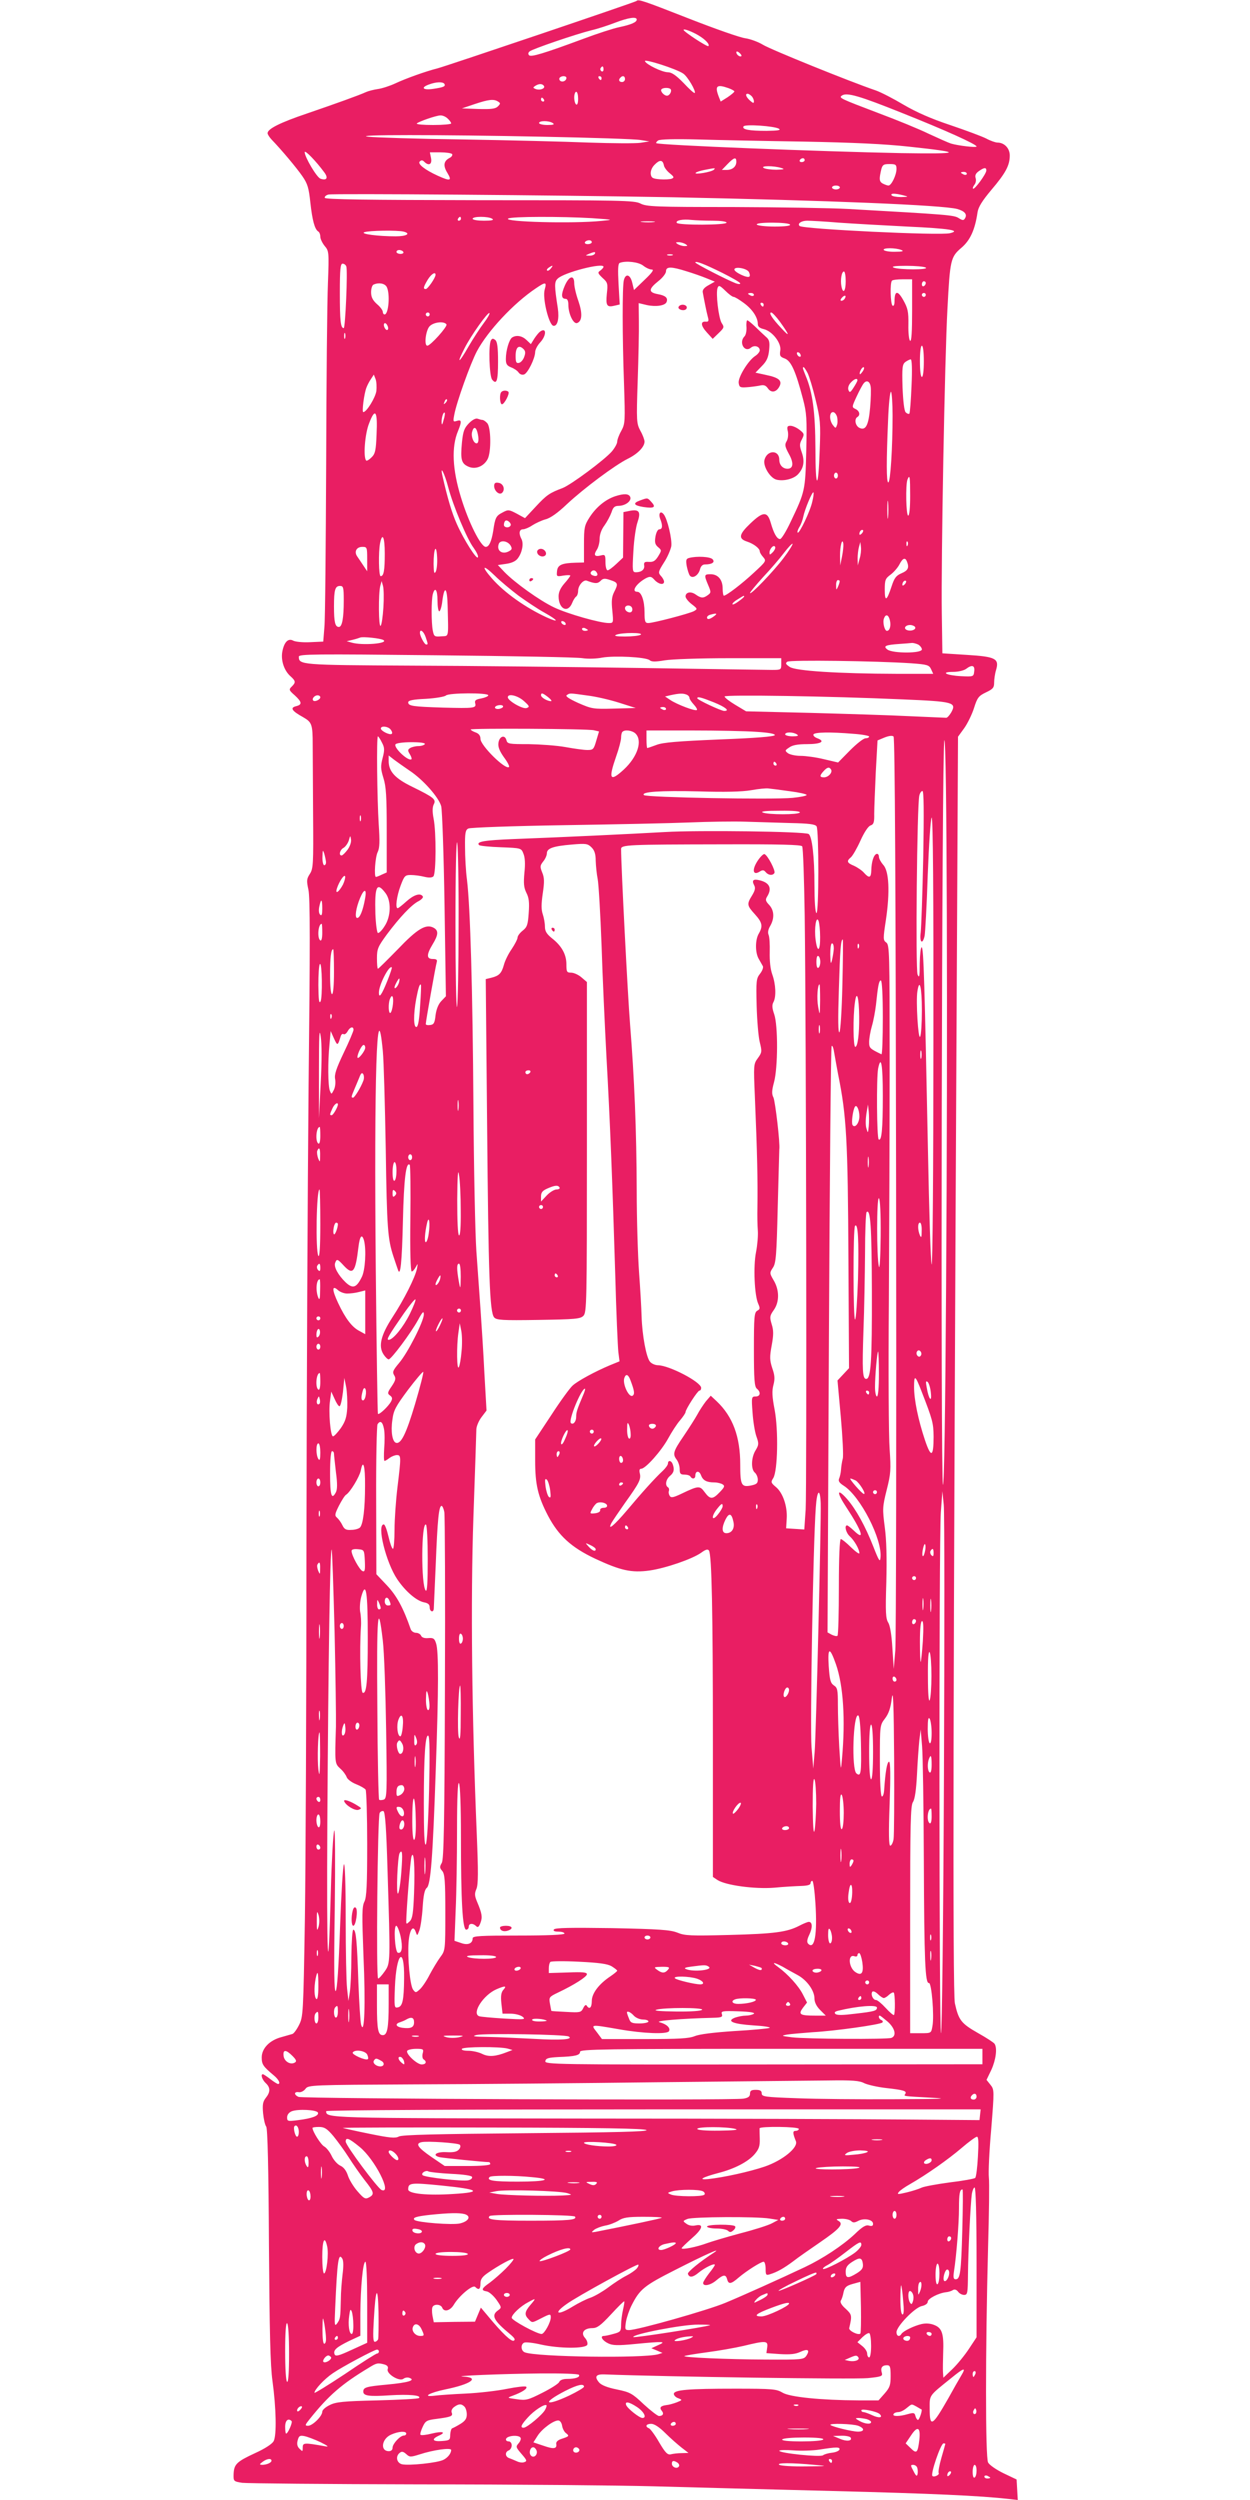 <?xml version="1.0" standalone="no"?>
<!DOCTYPE svg PUBLIC "-//W3C//DTD SVG 20010904//EN"
 "http://www.w3.org/TR/2001/REC-SVG-20010904/DTD/svg10.dtd">
<svg version="1.0" xmlns="http://www.w3.org/2000/svg"
 width="640pt" height="1280pt" viewBox="0 0 640 1280"
 preserveAspectRatio="xMidYMid meet">
<g transform="translate(0,1280) scale(0.1,-0.1)"
fill="#e91e63" stroke="none">
<path d="M3259 12795 c-6 -6 -970 -332 -1019 -345 -60 -15 -163 -52 -216 -77
-28 -13 -68 -26 -90 -29 -21 -3 -48 -10 -59 -15 -37 -17 -160 -61 -303 -110
-139 -47 -202 -79 -202 -101 0 -6 9 -20 20 -32 53 -55 129 -146 158 -188 27
-39 33 -60 41 -135 10 -91 22 -136 40 -148 6 -3 11 -15 11 -27 0 -11 10 -32
22 -47 22 -26 23 -30 17 -191 -4 -91 -8 -507 -9 -925 -2 -418 -5 -794 -9 -835
l-6 -75 -67 -3 c-37 -2 -76 2 -87 8 -26 14 -47 -8 -56 -59 -7 -44 10 -96 44
-125 25 -23 26 -30 5 -51 -16 -15 -15 -19 15 -45 38 -35 39 -48 6 -56 -31 -8
-21 -24 37 -56 45 -26 49 -36 49 -143 0 -44 1 -204 2 -355 2 -255 1 -278 -17
-305 -16 -25 -17 -34 -7 -80 9 -39 9 -285 1 -1001 -5 -522 -10 -1583 -11
-2359 0 -775 -4 -1635 -8 -1910 -8 -487 -9 -501 -30 -543 -12 -24 -27 -44 -34
-46 -7 -2 -32 -9 -56 -16 -61 -16 -101 -58 -101 -104 0 -36 7 -46 63 -93 25
-21 35 -43 20 -43 -3 0 -21 11 -39 25 -18 14 -35 25 -38 25 -13 0 -4 -28 14
-45 25 -23 25 -46 1 -76 -15 -19 -18 -34 -14 -79 3 -30 10 -61 16 -68 7 -9 12
-213 14 -605 3 -443 7 -619 18 -697 19 -139 22 -279 6 -309 -8 -14 -44 -38
-95 -61 -95 -44 -108 -57 -110 -108 -1 -36 0 -37 44 -44 25 -3 434 -7 910 -8
476 0 1016 -5 1200 -10 184 -5 596 -16 915 -24 510 -13 752 -24 903 -41 l43
-5 -3 53 -3 52 -67 32 c-37 18 -72 42 -79 55 -14 26 -14 573 0 1104 5 171 7
331 4 355 -3 25 2 136 12 247 16 200 16 203 -4 228 l-20 25 25 52 c23 51 31
111 16 133 -4 6 -42 31 -85 55 -86 49 -99 66 -118 152 -12 57 -9 1658 10 5293
l6 1192 32 44 c17 24 40 71 50 103 17 54 24 62 61 80 36 17 42 24 42 50 0 16
4 46 10 65 17 58 -3 68 -150 77 l-125 8 -3 205 c-4 265 15 1308 29 1560 13
249 16 264 71 311 45 38 70 92 83 182 4 27 24 59 71 115 73 86 94 125 94 176
0 37 -28 66 -63 66 -10 0 -36 9 -58 21 -22 11 -105 42 -185 69 -99 33 -173 66
-238 104 -52 31 -116 64 -142 73 -135 46 -542 211 -578 234 -23 14 -63 29 -89
33 -27 3 -157 49 -290 101 -237 93 -259 100 -268 90z m1 -95 c0 -14 -28 -26
-89 -39 -30 -6 -113 -33 -185 -60 -205 -76 -267 -94 -277 -84 -6 6 -5 14 3 20
16 13 236 88 316 108 31 7 86 25 122 39 68 26 110 32 110 16z m316 -81 c37
-22 59 -47 51 -55 -5 -6 -127 74 -127 83 0 8 44 -9 76 -28z m220 -106 c-7 -7
-26 7 -26 19 0 6 6 6 15 -2 9 -7 13 -15 11 -17z m-299 -89 c23 -14 68 -92 60
-100 -3 -3 -28 20 -57 51 -38 39 -61 55 -80 55 -30 0 -112 40 -118 57 -4 13
159 -39 195 -63z m-407 20 c0 -8 -5 -12 -10 -9 -6 4 -8 11 -5 16 9 14 15 11
15 -7z m-190 -43 c0 -14 -18 -23 -30 -16 -6 4 -8 11 -5 16 8 12 35 12 35 0z
m180 -1 c0 -5 -2 -10 -4 -10 -3 0 -8 5 -11 10 -3 6 -1 10 4 10 6 0 11 -4 11
-10z m120 -5 c0 -8 -7 -15 -15 -15 -16 0 -20 12 -8 23 11 12 23 8 23 -8z
m-925 -24 c8 -13 -3 -18 -57 -26 -54 -8 -66 7 -20 23 35 13 69 14 77 3z m510
-11 c8 -13 -20 -24 -42 -16 -15 6 -15 8 -3 16 20 13 37 12 45 0z m944 -11 c17
-6 31 -14 31 -17 0 -4 -16 -17 -35 -30 l-35 -22 -10 25 c-21 55 -11 65 49 44z
m-296 -5 c9 -9 -4 -34 -18 -34 -16 0 -37 25 -28 33 8 9 38 9 46 1z m-473 -50
c0 -21 -4 -33 -10 -29 -5 3 -10 19 -10 36 0 16 5 29 10 29 6 0 10 -16 10 -36z
m888 14 c7 -7 12 -19 12 -27 0 -11 -4 -10 -20 4 -21 19 -26 35 -12 35 4 0 13
-5 20 -12z m767 -85 c224 -89 385 -162 385 -173 0 -7 -94 4 -131 15 -13 4 -64
27 -114 50 -49 24 -164 71 -255 105 -200 76 -207 79 -189 91 25 17 92 -3 304
-88z m-1830 67 c3 -5 1 -10 -4 -10 -6 0 -11 5 -11 10 0 6 2 10 4 10 3 0 8 -4
11 -10z m-235 -10 c13 -8 13 -11 -1 -25 -12 -12 -34 -15 -100 -13 l-84 3 65
22 c72 24 98 27 120 13z m-258 -87 c10 -9 18 -20 18 -25 0 -4 -41 -8 -92 -8
-50 0 -88 3 -84 8 11 10 97 40 120 41 11 1 28 -6 38 -16z m538 -23 c11 -7 4
-10 -27 -10 -24 0 -43 5 -43 10 0 13 50 13 70 0z m1158 -29 c12 -8 -5 -10 -63
-11 -90 0 -128 7 -118 23 7 12 156 2 181 -12z m-1208 -41 c250 -5 475 -12 500
-17 l45 -7 -45 -7 c-25 -4 -144 -3 -265 1 -121 5 -411 12 -645 16 -234 3 -452
10 -485 14 -88 11 356 11 895 0z m1335 -25 c256 -5 412 -12 540 -26 281 -30
272 -38 -40 -33 -412 8 -1244 41 -1255 51 -2 2 2 9 10 14 10 6 84 8 200 5 102
-3 347 -8 545 -11z m-2455 -157 c22 -29 13 -44 -19 -33 -19 6 -81 111 -81 136
1 13 58 -46 100 -103z m655 93 c3 -6 -3 -15 -14 -20 -30 -16 -33 -40 -10 -77
24 -40 15 -43 -49 -14 -68 31 -105 61 -93 73 8 8 14 8 23 -1 23 -23 41 -14 35
18 l-6 30 54 0 c29 0 56 -4 60 -9z m1455 -39 c0 -25 -20 -42 -49 -42 l-25 0
29 30 c33 34 45 38 45 12z m350 8 c0 -5 -7 -10 -16 -10 -8 0 -12 5 -9 10 3 6
10 10 16 10 5 0 9 -4 9 -10z m-721 -26 c1 -10 15 -29 30 -41 22 -18 24 -22 10
-28 -9 -3 -36 -5 -60 -3 -37 3 -44 7 -47 26 -2 15 5 34 19 48 26 27 42 27 48
-2z m1191 -19 c0 -31 -26 -85 -41 -85 -6 0 -19 5 -29 10 -15 8 -18 18 -14 43
10 54 12 57 49 57 31 0 35 -3 35 -25z m-590 5 c20 -6 15 -8 -25 -9 -27 0 -57
4 -65 9 -19 12 52 12 90 0z m-345 -9 c-12 -12 -103 -27 -93 -16 4 5 25 11 45
15 56 11 58 11 48 1z m1395 -4 c0 -17 -61 -100 -68 -93 -3 3 1 12 7 20 7 8 10
24 6 35 -4 13 1 24 17 35 27 19 38 20 38 3z m-100 -17 c0 -5 -7 -7 -15 -4 -8
4 -15 8 -15 10 0 2 7 4 15 4 8 0 15 -4 15 -10z m-650 -70 c0 -5 -9 -10 -20
-10 -11 0 -20 5 -20 10 0 6 9 10 20 10 11 0 20 -4 20 -10z m-855 -50 c796 -16
1380 -40 1456 -60 39 -11 53 -28 39 -49 -6 -10 -12 -10 -31 2 -24 16 -54 18
-564 47 -88 5 -356 9 -596 10 -395 0 -439 2 -470 18 -32 16 -92 17 -823 17
-578 1 -791 4 -793 12 -2 6 6 14 19 17 31 6 1154 -3 1763 -14z m1180 10 c28
-7 28 -8 -12 -9 -23 0 -45 4 -48 9 -7 11 16 11 60 0z m-2265 -120 c0 -5 -5
-10 -11 -10 -5 0 -7 5 -4 10 3 6 8 10 11 10 2 0 4 -4 4 -10z m160 0 c11 -7 -2
-10 -42 -10 -32 0 -58 4 -58 10 0 13 80 13 100 0z m510 3 c113 -8 114 -8 50
-14 -148 -15 -506 -5 -478 12 16 11 274 11 428 2z m618 -13 c41 0 72 -4 72
-10 0 -13 -247 -14 -255 -1 -7 13 31 20 75 15 19 -2 68 -4 108 -4z m-300 -7
c-15 -2 -42 -2 -60 0 -18 2 -6 4 27 4 33 0 48 -2 33 -4z m947 -3 c72 -5 228
-14 349 -20 218 -10 278 -20 220 -34 -50 -13 -755 21 -770 37 -13 12 9 27 39
27 18 0 91 -4 162 -10z m-250 -10 c4 -6 -25 -10 -79 -10 -47 0 -88 5 -91 10
-4 6 25 10 79 10 47 0 88 -4 91 -10z m-1978 -36 c38 -10 15 -24 -41 -24 -89 0
-183 12 -161 21 24 9 171 11 202 3z m963 -54 c0 -5 -9 -10 -21 -10 -11 0 -17
5 -14 10 3 6 13 10 21 10 8 0 14 -4 14 -10z m480 -10 c12 -8 12 -10 -5 -10
-11 0 -27 5 -35 10 -12 8 -12 10 5 10 11 0 27 -5 35 -10z m1105 -30 c15 -6 6
-9 -32 -9 -28 -1 -55 4 -58 9 -8 12 61 12 90 0z m-2550 -10 c3 -5 -3 -10 -14
-10 -12 0 -21 5 -21 10 0 6 6 10 14 10 8 0 18 -4 21 -10z m980 -10 c-3 -5 -16
-10 -28 -9 -21 0 -21 1 -2 9 28 12 37 12 30 0z m398 -7 c-7 -2 -19 -2 -25 0
-7 3 -2 5 12 5 14 0 19 -2 13 -5z m-150 -53 c14 -11 33 -20 44 -20 13 0 3 -15
-37 -53 l-54 -52 -9 38 c-10 42 -34 49 -43 12 -8 -33 -8 -285 1 -531 6 -192 6
-203 -14 -240 -12 -21 -21 -46 -21 -56 0 -9 -12 -31 -27 -49 -37 -43 -209
-171 -253 -188 -67 -25 -82 -36 -137 -95 l-55 -59 -42 23 c-40 21 -44 22 -73
6 -33 -17 -38 -25 -48 -96 -9 -53 -21 -80 -38 -80 -25 0 -88 125 -127 254 -44
143 -49 258 -15 339 20 49 19 60 -6 52 -19 -6 -20 -4 -13 32 11 62 83 263 116
325 55 103 187 245 302 322 50 34 56 33 45 -6 -13 -43 21 -181 44 -186 21 -4
31 35 23 90 -18 116 -18 135 -1 151 31 32 235 84 235 61 0 -4 -7 -12 -16 -19
-15 -10 -14 -14 11 -38 26 -23 28 -29 22 -81 -6 -61 0 -71 40 -61 l26 6 -6
104 c-4 76 -3 105 6 109 31 12 96 5 120 -14z m405 -37 c50 -25 92 -49 92 -54
0 -5 -11 -4 -24 1 -42 16 -206 100 -206 106 0 10 45 -7 138 -53z m-1925 33 c8
-20 -5 -316 -13 -316 -16 0 -20 36 -20 181 0 121 3 149 14 149 8 0 16 -6 19
-14z m1047 -11 c-7 -9 -15 -13 -19 -10 -3 3 1 10 9 15 21 14 24 12 10 -5z
m1920 5 c19 -12 -136 -12 -165 0 -13 6 8 9 65 9 47 0 92 -4 100 -9z m-1225
-19 c33 -10 79 -26 103 -36 l42 -17 -32 -18 c-22 -12 -32 -24 -30 -36 7 -39
19 -100 26 -126 6 -21 4 -26 -10 -25 -28 3 -27 -20 5 -55 l30 -33 30 29 c29
28 30 31 16 52 -16 26 -31 153 -21 180 6 15 11 13 39 -14 18 -18 37 -32 43
-32 6 0 29 -14 52 -31 44 -32 72 -74 72 -108 0 -13 9 -21 30 -26 44 -10 92
-72 85 -110 -4 -27 -1 -32 24 -41 32 -13 55 -65 92 -206 19 -72 21 -101 17
-267 -5 -203 -6 -208 -80 -363 -23 -49 -47 -88 -54 -88 -16 0 -32 28 -48 84
-17 59 -39 58 -104 -4 -59 -56 -63 -78 -17 -93 34 -11 65 -35 65 -50 0 -6 8
-19 18 -30 16 -19 15 -21 -48 -79 -61 -57 -141 -118 -154 -118 -3 0 -6 17 -6
37 0 45 -24 73 -62 73 -33 0 -34 -4 -12 -56 15 -35 15 -39 -2 -51 -23 -17 -35
-16 -62 3 -25 18 -52 12 -52 -10 0 -8 14 -26 31 -39 31 -24 31 -25 12 -36 -25
-13 -208 -61 -234 -61 -16 0 -19 8 -19 55 0 59 -16 105 -37 105 -33 0 -5 43
45 70 21 10 27 9 43 -9 21 -23 49 -28 49 -9 0 6 -7 20 -16 29 -15 17 -14 22
15 68 18 27 34 65 38 84 5 35 -20 141 -39 164 -16 20 -28 5 -18 -23 14 -35 12
-54 -4 -54 -8 0 -16 -15 -20 -37 -5 -30 -2 -41 13 -54 19 -16 19 -17 1 -47
-15 -24 -25 -30 -47 -29 -22 2 -27 -2 -25 -17 4 -21 -13 -36 -42 -36 -18 0
-19 6 -13 108 3 59 13 126 21 148 18 53 9 67 -37 59 l-35 -7 -1 -116 -1 -117
-34 -32 c-19 -18 -39 -33 -45 -33 -6 0 -11 18 -11 41 0 38 -2 41 -24 35 -31
-8 -38 2 -21 28 8 11 15 37 15 56 0 23 9 49 25 70 13 18 29 48 36 67 8 26 16
33 37 33 35 1 66 25 59 45 -7 18 -32 19 -78 4 -50 -17 -97 -56 -130 -107 -27
-42 -29 -54 -29 -139 l0 -93 -42 -1 c-71 -2 -93 -11 -96 -43 -3 -28 -2 -29 32
-23 20 3 36 3 36 0 0 -3 -13 -21 -30 -40 -20 -23 -30 -44 -30 -66 0 -66 48
-89 70 -33 5 13 14 27 19 31 6 3 11 17 11 30 0 27 27 58 44 52 43 -16 55 -16
70 -2 13 14 22 15 51 5 40 -13 41 -19 19 -62 -12 -24 -14 -46 -9 -94 6 -63 6
-64 -18 -64 -45 0 -211 47 -280 80 -74 35 -202 127 -255 182 l-33 35 42 6 c28
4 49 13 60 28 23 30 31 76 19 99 -15 28 -12 50 8 50 9 0 31 9 47 20 17 11 47
25 68 31 25 6 64 34 110 78 88 82 245 199 311 232 51 25 86 61 86 88 0 9 -9
34 -21 55 -20 38 -21 48 -14 255 4 119 7 257 6 307 l-1 92 42 -10 c47 -10 94
-3 101 16 8 21 -6 33 -45 40 -49 9 -48 26 2 66 22 17 40 40 40 51 0 25 26 25
105 0z m319 -3 c5 -9 7 -20 3 -24 -9 -10 -77 22 -77 36 0 17 62 7 74 -12z
m496 -48 c0 -52 -14 -68 -22 -25 -6 31 1 75 13 75 5 0 9 -22 9 -50z m-2100 33
c0 -15 -40 -73 -50 -73 -15 0 -12 11 10 48 18 29 40 43 40 25z m2440 -184 c0
-105 -3 -158 -10 -154 -6 3 -10 41 -9 83 1 66 -3 84 -26 125 -29 52 -45 50
-45 -6 0 -16 -4 -26 -10 -22 -11 7 -14 118 -3 128 3 4 28 7 55 7 l48 0 0 -161z
m70 142 c0 -6 -4 -13 -10 -16 -5 -3 -10 1 -10 9 0 9 5 16 10 16 6 0 10 -4 10
-9z m-2760 -20 c18 -34 10 -141 -11 -141 -5 0 -9 6 -9 13 0 8 -13 26 -30 40
-22 20 -30 36 -30 61 0 19 6 37 13 39 27 12 57 6 67 -12z m1880 -41 c0 -5 -7
-7 -15 -4 -8 4 -15 8 -15 10 0 2 7 4 15 4 8 0 15 -4 15 -10z m880 0 c0 -5 -4
-10 -10 -10 -5 0 -10 5 -10 10 0 6 5 10 10 10 6 0 10 -4 10 -10z m-415 -19
c-3 -6 -11 -11 -17 -11 -6 0 -6 6 2 15 14 17 26 13 15 -4z m-415 -31 c0 -5 -2
-10 -4 -10 -3 0 -8 5 -11 10 -3 6 -1 10 4 10 6 0 11 -4 11 -10z m-1710 -50 c0
-5 -4 -10 -10 -10 -5 0 -10 5 -10 10 0 6 5 10 10 10 6 0 10 -4 10 -10z m277
-44 c-19 -25 -54 -79 -78 -120 -50 -88 -64 -94 -21 -10 33 66 121 189 128 181
3 -3 -10 -26 -29 -51z m1516 7 c51 -71 53 -83 7 -33 -47 50 -66 80 -51 80 5 0
25 -21 44 -47z m-2008 -41 c-8 -9 -25 20 -18 31 3 5 10 2 15 -7 6 -10 7 -20 3
-24z m301 27 c6 -11 -82 -109 -98 -109 -18 0 -8 80 12 100 21 21 74 27 86 9z
m-519 -71 c-3 -7 -5 -2 -5 12 0 14 2 19 5 13 2 -7 2 -19 0 -25z m2963 -118 c0
-47 -4 -80 -10 -80 -6 0 -10 33 -10 80 0 47 4 80 10 80 6 0 10 -33 10 -80z
m-630 29 c0 -6 -4 -7 -10 -4 -5 3 -10 11 -10 16 0 6 5 7 10 4 6 -3 10 -11 10
-16z m567 -155 c-3 -75 -8 -138 -11 -142 -4 -3 -12 0 -19 7 -7 7 -13 54 -16
128 -3 103 -1 118 15 130 10 7 22 13 27 13 6 0 8 -52 4 -136z m-532 66 c8 -16
27 -78 41 -137 24 -99 26 -121 21 -254 -7 -214 -22 -212 -22 4 -1 186 -14 288
-50 373 -16 40 -17 44 -10 44 2 0 11 -13 20 -30z m283 10 c-7 -10 -14 -18 -15
-16 -6 6 9 36 18 36 5 0 4 -9 -3 -20z m-2491 -102 c-5 -34 -50 -108 -67 -108
-8 0 4 94 16 125 4 11 14 31 23 44 l15 23 9 -23 c5 -13 6 -41 4 -61z m2463 55
c0 -5 -9 -21 -20 -38 -16 -25 -20 -27 -26 -12 -4 11 1 26 11 37 18 20 35 26
35 13z m68 -34 c2 -13 1 -61 -3 -106 -8 -92 -23 -120 -56 -103 -20 11 -26 45
-9 55 16 10 11 31 -10 41 -19 9 -19 10 6 64 14 30 30 60 36 67 15 19 32 11 36
-18z m112 -147 c0 -163 -11 -342 -22 -342 -10 0 -10 112 -1 318 3 83 10 149
15 146 4 -3 8 -58 8 -122z m-2289 65 c-10 -9 -11 -8 -5 6 3 10 9 15 12 12 3
-3 0 -11 -7 -18z m-353 -161 c-3 -82 -7 -100 -26 -118 -12 -12 -24 -19 -27
-16 -16 15 -7 137 15 191 31 82 44 63 38 -57z m343 73 c-6 -24 -9 -28 -10 -12
-1 24 9 56 16 50 2 -3 0 -20 -6 -38z m2015 16 c3 -14 3 -33 -1 -42 -6 -17 -7
-17 -21 1 -19 26 -18 66 1 66 8 0 17 -11 21 -25z m-1991 -360 c25 -95 97 -267
130 -310 14 -20 25 -41 22 -48 -5 -16 -71 87 -108 170 -25 56 -47 129 -74 248
-13 60 12 9 30 -60z m1995 60 c0 -8 -4 -15 -10 -15 -5 0 -10 7 -10 15 0 8 5
15 10 15 6 0 10 -7 10 -15z m370 -105 c0 -60 -4 -100 -10 -100 -11 0 -14 157
-4 184 12 30 14 16 14 -84z m-501 -28 c-10 -48 -67 -167 -75 -159 -3 3 1 16 9
29 8 12 17 37 20 53 7 36 46 130 52 124 2 -3 0 -24 -6 -47z m388 -79 c-2 -21
-4 -4 -4 37 0 41 2 58 4 38 2 -21 2 -55 0 -75z m-1933 -44 c-8 -14 -34 -11
-34 4 0 8 3 17 7 20 9 9 34 -13 27 -24z m1798 -41 c-7 -7 -12 -8 -12 -2 0 14
12 26 19 19 2 -3 -1 -11 -7 -17z m-2442 -102 c0 -86 -5 -116 -21 -116 -10 0
-12 122 -3 169 12 58 24 31 24 -53z m644 41 c8 -14 8 -20 -4 -27 -36 -23 -70
-1 -56 36 8 20 45 15 60 -9z m1697 -57 l-9 -45 -1 47 c-1 51 12 100 17 63 1
-11 -2 -40 -7 -65z m336 58 c-3 -8 -6 -5 -6 6 -1 11 2 17 5 13 3 -3 4 -12 1
-19z m-635 -65 c-51 -68 -172 -194 -172 -179 0 4 30 40 66 80 37 39 85 95 107
124 22 29 42 50 45 48 2 -3 -18 -36 -46 -73z m389 -4 l-9 -34 -1 35 c0 19 3
46 7 60 l7 25 3 -26 c2 -15 -1 -42 -7 -60z m-445 33 c-14 -14 -16 -14 -16 -1
0 20 23 44 29 28 2 -6 -4 -18 -13 -27z m-2076 -34 l0 -63 -20 30 c-11 17 -25
37 -31 46 -17 24 -4 49 26 49 24 0 25 -2 25 -62z m351 -65 c-8 -14 -10 -5 -11
39 0 80 14 109 18 36 2 -32 -2 -66 -7 -75z m2413 51 c12 -31 5 -45 -28 -59
-28 -12 -37 -24 -51 -67 -25 -76 -35 -81 -35 -17 0 50 3 57 30 77 16 12 37 36
45 52 17 33 30 38 39 14z m-1989 -174 c39 -28 98 -68 133 -87 71 -40 78 -54
11 -24 -107 49 -216 126 -280 199 -57 65 -48 75 14 15 28 -28 84 -74 122 -103z
m400 119 c10 -15 -1 -23 -20 -15 -9 3 -13 10 -10 16 8 13 22 13 30 -1z m1244
-46 c0 -5 -4 -17 -9 -28 -8 -18 -9 -17 -9 8 -1 15 4 27 9 27 6 0 10 -3 9 -7z
m333 -15 c-7 -7 -12 -8 -12 -2 0 14 12 26 19 19 2 -3 -1 -11 -7 -17z m-2669
-118 c-3 -47 -9 -89 -14 -94 -11 -12 -12 167 -2 204 l7 25 7 -25 c4 -14 5 -63
2 -110z m-203 36 c0 -90 -8 -136 -25 -136 -19 0 -25 24 -25 105 0 86 6 105 31
105 17 0 19 -8 19 -74z m480 -1 c0 -30 4 -55 9 -55 5 0 13 25 16 55 11 82 25
66 27 -30 4 -167 7 -150 -33 -153 -34 -3 -37 -1 -43 29 -8 40 -8 157 0 187 11
40 24 23 24 -33z m1570 21 c0 -3 -13 -14 -30 -26 -16 -12 -30 -18 -30 -13 0 5
12 16 28 25 30 19 32 20 32 14z m-575 -56 c3 -5 4 -14 0 -20 -8 -13 -35 -1
-35 16 0 16 26 19 35 4z m421 -45 c-23 -17 -36 -19 -36 -6 0 5 8 12 18 14 32
9 37 6 18 -8z m900 -20 c7 -28 0 -55 -15 -55 -12 0 -23 44 -15 64 9 24 23 19
30 -9z m-1661 -15 c3 -5 2 -10 -4 -10 -5 0 -13 5 -16 10 -3 6 -2 10 4 10 5 0
13 -4 16 -10z m1790 -20 c8 -13 -20 -24 -41 -16 -20 8 -9 26 16 26 10 0 22 -5
25 -10z m-1675 -16 c0 -2 -7 -4 -15 -4 -8 0 -15 4 -15 10 0 5 7 7 15 4 8 -4
15 -8 15 -10z m-831 -35 c13 -38 13 -39 3 -39 -9 0 -32 44 -32 60 0 22 19 8
29 -21z m1101 11 c-8 -5 -44 -9 -80 -9 -45 0 -59 3 -45 9 29 12 144 12 125 0z
m-1317 -27 c29 -18 -110 -29 -163 -13 l-25 7 30 7 c17 4 35 10 40 12 15 5 103
-4 118 -13z m2738 -23 c10 -6 19 -17 19 -25 0 -21 -148 -21 -176 -1 -24 18
-11 24 61 29 28 2 56 4 63 5 7 1 22 -3 33 -8z m-1718 -70 c26 -4 71 -3 100 3
63 11 223 3 243 -13 10 -9 29 -9 77 -1 36 6 180 11 330 11 l267 0 0 -30 c0
-29 -1 -30 -47 -30 -27 0 -331 5 -678 10 -346 5 -873 11 -1171 12 -566 3 -574
4 -574 46 0 13 78 14 703 7 386 -4 724 -10 750 -15z m1682 -26 c83 -6 92 -9
102 -30 l11 -24 -186 0 c-303 1 -518 15 -548 35 -21 14 -24 19 -13 27 14 10
455 4 634 -8z m323 -41 c-3 -28 -4 -28 -68 -25 -76 4 -108 22 -39 22 25 0 54
7 65 15 30 23 46 19 42 -12z m-2488 -123 c0 -5 -16 -12 -36 -16 -28 -5 -35
-10 -31 -25 7 -25 -6 -26 -163 -22 -156 5 -180 8 -180 27 0 10 24 15 91 18 50
3 96 11 102 17 14 14 217 15 217 1z m307 -10 c14 -11 20 -20 14 -20 -19 0 -51
19 -51 30 0 15 9 12 37 -10z m200 9 c43 -5 116 -22 163 -37 l85 -27 -112 -3
c-107 -3 -114 -1 -183 29 -48 22 -67 35 -58 40 16 11 12 11 105 -2z m507 5 c9
-3 16 -11 16 -17 0 -6 10 -21 22 -34 12 -13 19 -25 16 -28 -7 -8 -102 28 -136
51 l-27 18 30 7 c42 9 61 10 79 3z m-1874 -14 c0 -12 -28 -25 -36 -17 -9 9 6
27 22 27 8 0 14 -5 14 -10z m1042 -19 c29 -26 31 -30 15 -36 -19 -8 -97 37
-97 55 0 21 51 9 82 -19z m1943 8 c257 -11 274 -15 245 -67 -9 -15 -20 -27
-25 -27 -6 0 -89 4 -185 8 -96 5 -325 12 -508 17 l-332 8 -55 33 c-30 18 -55
37 -55 43 0 10 532 2 915 -15z m-970 -15 c59 -24 84 -44 53 -44 -16 0 -138 57
-138 65 0 10 20 5 85 -21z m-1080 -24 c-3 -5 -15 -10 -26 -10 -11 0 -17 5 -14
10 3 6 15 10 26 10 11 0 17 -4 14 -10z m835 -10 c0 -5 -7 -7 -15 -4 -8 4 -15
8 -15 10 0 2 7 4 15 4 8 0 15 -4 15 -10z m-1410 -105 c7 -9 10 -18 6 -22 -8
-9 -56 14 -56 27 0 15 36 12 50 -5z m1041 -4 l26 -6 -14 -47 c-13 -45 -16 -48
-46 -48 -18 0 -68 7 -112 15 -44 8 -129 14 -188 15 -101 0 -109 1 -114 20 -8
31 -37 20 -41 -14 -3 -20 6 -42 28 -73 18 -24 30 -47 26 -50 -17 -17 -146 110
-146 144 0 16 -8 27 -25 33 -14 5 -25 12 -25 15 0 7 600 4 631 -4z m213 -17
c37 -37 10 -119 -60 -184 -72 -66 -80 -50 -39 68 14 39 25 82 25 95 0 13 3 27
7 30 12 13 51 7 67 -9z m619 9 c64 -4 96 -10 94 -17 -2 -7 -98 -15 -283 -22
-212 -9 -290 -15 -323 -28 -24 -9 -45 -16 -47 -16 -2 0 -4 20 -4 45 l0 45 233
0 c127 0 276 -3 330 -7z m207 -13 c11 -7 5 -10 -22 -10 -21 0 -38 5 -38 10 0
13 40 13 60 0z m288 3 c45 -3 82 -10 82 -14 0 -5 -8 -9 -18 -9 -11 0 -46 -28
-80 -62 l-61 -62 -73 17 c-40 10 -94 17 -119 17 -25 0 -53 6 -64 13 -17 13
-17 15 6 30 16 12 44 17 91 17 71 0 96 14 53 30 -14 5 -23 14 -20 20 7 11 83
13 203 3z m220 -2311 c2 -1258 0 -2330 -4 -2382 l-8 -95 -7 107 c-4 69 -12
115 -21 130 -13 20 -15 53 -10 207 3 123 1 216 -8 282 -12 93 -12 103 10 191
21 83 22 103 15 207 -5 64 -7 404 -4 756 2 352 4 907 4 1233 0 553 -1 594 -17
606 -17 12 -17 19 -2 117 21 142 16 250 -14 281 -12 14 -22 32 -22 42 0 10 -6
16 -12 14 -15 -5 -26 -40 -27 -85 -1 -38 -11 -41 -37 -12 -10 12 -34 28 -51
36 -37 15 -40 24 -16 44 9 8 31 46 49 86 19 42 40 74 52 77 15 5 19 16 18 59
0 28 4 125 8 214 l9 162 36 15 c23 9 40 11 46 5 7 -7 11 -790 13 -2297z
m-2633 2267 c14 -26 15 -38 4 -80 -11 -42 -10 -56 4 -102 14 -44 17 -95 17
-269 l0 -215 -25 -11 c-14 -7 -28 -12 -30 -12 -11 0 -4 103 9 128 10 21 11 53
5 142 -8 128 -12 450 -4 450 2 0 12 -14 20 -31z m2889 -2787 c-4 -636 -10
-1020 -16 -1014 -13 13 -6 3792 7 3812 13 20 18 -1464 9 -2798z m-2669 2778
c-3 -5 -18 -10 -33 -10 -15 0 -34 -5 -42 -10 -13 -8 -13 -13 -2 -31 7 -11 11
-23 9 -26 -15 -14 -93 59 -82 76 3 6 39 11 81 11 48 0 73 -4 69 -10z m-79
-135 c70 -46 151 -138 163 -183 5 -20 13 -248 17 -505 l7 -468 -24 -25 c-15
-16 -25 -42 -29 -72 -4 -39 -9 -48 -27 -50 -13 -2 -23 0 -23 5 0 14 50 296 56
316 4 13 -1 17 -20 17 -33 0 -33 22 -1 75 30 49 31 71 5 85 -39 21 -83 -5
-184 -111 -53 -54 -98 -99 -101 -99 -3 0 -5 24 -5 54 0 48 5 59 51 122 66 88
126 152 162 170 15 8 25 19 22 24 -12 20 -46 9 -84 -25 -21 -19 -41 -35 -45
-35 -13 0 -5 62 15 115 19 51 23 55 52 55 18 0 49 -4 69 -9 24 -6 40 -5 47 2
14 14 15 226 1 296 -7 36 -6 59 1 73 13 25 1 35 -109 89 -89 43 -122 79 -122
132 l0 29 28 -22 c15 -11 50 -36 78 -55z m1879 35 c3 -5 1 -10 -4 -10 -6 0
-11 5 -11 10 0 6 2 10 4 10 3 0 8 -4 11 -10z m280 -30 c9 -15 -14 -40 -36 -40
-23 0 -24 8 -2 32 18 20 29 23 38 8z m-212 -111 c48 -6 87 -15 87 -19 0 -5
-33 -11 -72 -15 -102 -10 -749 2 -761 14 -17 17 83 24 283 19 128 -4 219 -2
265 6 39 7 79 11 90 9 11 -1 59 -7 108 -14z m684 -338 c-4 -186 -10 -359 -13
-385 -7 -50 9 -66 20 -18 3 15 11 155 16 312 6 158 15 289 20 294 7 7 10 -390
9 -1149 0 -655 -4 -1151 -9 -1139 -5 12 -13 277 -19 590 -17 846 -22 1034 -32
1034 -5 0 -9 -37 -10 -82 0 -68 -2 -78 -11 -58 -11 26 -3 872 9 917 3 13 10
23 16 23 7 0 8 -104 4 -339z m-632 229 c-7 -12 -162 -12 -190 0 -13 6 18 9 88
9 70 1 106 -3 102 -9z m-2248 -42 c-3 -7 -5 -2 -5 12 0 14 2 19 5 13 2 -7 2
-19 0 -25z m2201 -12 c94 -2 126 -6 133 -17 12 -20 12 -452 -1 -444 -6 4 -10
63 -10 143 0 145 -12 251 -30 262 -21 13 -564 20 -735 10 -178 -10 -511 -26
-776 -36 -149 -6 -193 -13 -176 -31 5 -4 55 -9 112 -11 103 -4 104 -4 115 -33
8 -19 10 -52 5 -97 -5 -56 -3 -76 10 -103 13 -25 16 -49 12 -103 -4 -60 -8
-73 -31 -91 -14 -11 -26 -27 -26 -35 0 -8 -14 -35 -30 -59 -17 -24 -35 -61
-40 -81 -12 -43 -24 -56 -64 -66 l-29 -7 7 -746 c7 -774 13 -959 36 -986 12
-14 41 -16 226 -13 189 3 215 5 231 21 17 17 18 65 18 863 l0 846 -28 24 c-15
13 -39 24 -53 24 -22 0 -24 4 -24 43 0 50 -24 94 -74 133 -27 22 -36 36 -36
60 0 17 -5 45 -11 63 -8 23 -8 52 0 107 9 60 8 81 -3 107 -12 30 -11 35 5 56
11 13 19 32 19 42 0 26 33 37 129 45 71 6 80 5 100 -15 15 -15 21 -34 21 -68
1 -27 5 -68 10 -93 5 -25 14 -178 20 -340 5 -162 17 -419 25 -570 19 -336 31
-655 45 -1115 5 -192 13 -371 16 -398 l6 -47 -49 -20 c-74 -31 -165 -80 -191
-104 -13 -11 -62 -78 -108 -149 l-84 -127 0 -108 c0 -123 14 -183 66 -283 54
-102 118 -161 240 -219 131 -61 187 -74 280 -61 83 12 219 59 264 91 23 17 34
20 40 11 14 -24 20 -305 20 -983 l0 -688 24 -16 c43 -27 190 -47 291 -39 50 5
111 8 138 9 30 1 47 5 47 14 0 6 4 12 9 12 5 0 12 -52 16 -115 10 -159 -4
-240 -37 -207 -8 8 -6 22 6 47 17 36 16 65 -3 65 -6 0 -28 -9 -49 -20 -62 -32
-125 -41 -359 -47 -196 -5 -227 -4 -265 12 -36 14 -89 18 -334 23 -213 3 -293
2 -298 -7 -5 -7 3 -11 23 -11 17 0 31 -4 31 -10 0 -6 -85 -10 -235 -10 -193 0
-235 -2 -235 -14 0 -27 -25 -37 -60 -24 l-33 11 6 156 c4 86 7 271 7 411 0
168 4 250 10 240 6 -9 10 -123 10 -270 0 -330 8 -480 27 -480 7 0 13 7 13 15
0 18 21 20 38 3 8 -8 14 -5 22 17 11 29 8 48 -17 107 -13 31 -14 43 -4 66 10
23 10 87 2 283 -25 601 -32 1190 -17 1624 8 231 15 433 15 448 1 16 13 44 27
62 l25 33 -11 193 c-5 107 -15 255 -20 329 -5 74 -15 207 -21 295 -6 88 -13
421 -15 740 -4 596 -16 1019 -33 1160 -6 44 -10 119 -10 167 -1 73 2 89 17 96
9 5 229 13 487 17 259 4 549 10 645 14 96 4 225 6 285 4 61 -2 166 -5 233 -7z
m-2268 -136 c-12 -16 -26 -30 -31 -30 -16 0 -9 29 10 39 10 6 22 23 27 38 7
26 8 27 11 6 3 -13 -5 -36 -17 -53z m568 -390 c0 -212 -4 -398 -8 -415 -4 -16
-8 175 -8 425 0 266 4 438 9 415 4 -22 8 -213 7 -425z m1759 407 c5 -7 10
-165 13 -352 8 -594 11 -2936 5 -3043 l-7 -103 -46 3 -47 3 3 50 c4 63 -20
133 -56 162 -25 21 -26 25 -13 45 23 37 27 245 7 351 -13 67 -14 96 -6 126 8
31 7 49 -6 86 -13 40 -14 57 -3 116 10 54 10 78 0 109 -11 37 -10 43 11 73 29
41 29 102 -1 152 -21 36 -21 38 -4 64 16 23 19 61 25 311 4 157 8 290 8 295 5
30 -21 247 -30 266 -9 17 -9 34 3 78 20 74 21 289 1 348 -11 31 -12 48 -4 62
15 28 12 92 -6 142 -10 28 -14 70 -13 114 1 39 -1 78 -6 89 -5 12 -2 28 9 46
22 39 20 79 -6 107 -19 20 -20 27 -10 43 26 42 12 71 -39 83 -32 8 -41 0 -28
-25 8 -14 5 -27 -10 -52 -28 -45 -27 -52 14 -97 38 -42 42 -61 20 -99 -19 -32
-19 -98 0 -130 8 -14 17 -30 21 -37 3 -7 -3 -24 -15 -39 -19 -24 -20 -37 -17
-163 2 -75 9 -159 16 -187 12 -48 11 -53 -10 -82 -22 -30 -22 -34 -15 -199 12
-286 15 -428 13 -565 -1 -40 0 -93 2 -118 2 -25 -2 -74 -9 -110 -15 -74 -8
-223 11 -265 10 -23 10 -28 -5 -36 -15 -9 -17 -31 -17 -198 0 -155 3 -191 15
-201 22 -18 18 -40 -6 -40 -21 0 -22 -3 -16 -82 3 -46 12 -101 20 -123 13 -36
12 -43 -4 -70 -23 -36 -25 -98 -4 -115 8 -7 15 -23 15 -36 0 -19 -7 -24 -36
-30 -48 -9 -54 2 -54 108 0 142 -38 245 -120 323 l-31 29 -25 -29 c-13 -17
-33 -47 -44 -68 -11 -20 -43 -70 -70 -110 -54 -79 -57 -92 -35 -121 8 -11 15
-32 15 -48 0 -23 4 -28 24 -28 14 0 28 -4 31 -10 9 -15 25 -12 25 4 0 26 20
28 29 3 10 -27 29 -37 69 -37 15 0 34 -5 42 -10 12 -8 10 -14 -15 -40 -36 -38
-49 -38 -77 0 -25 34 -31 34 -117 -7 -44 -21 -55 -23 -62 -12 -5 8 -7 19 -4
26 2 7 0 15 -5 18 -16 10 -11 40 10 58 21 17 24 34 14 61 -7 19 -24 21 -24 3
0 -7 -12 -24 -27 -38 -41 -38 -109 -114 -182 -201 -67 -79 -103 -109 -80 -65
7 12 38 58 69 102 73 102 83 121 76 151 -4 16 -2 24 7 24 22 0 103 91 138 155
18 33 45 75 61 93 15 18 28 37 28 42 0 14 62 110 71 110 5 0 9 6 9 14 0 30
-163 115 -221 116 -14 0 -33 8 -41 18 -19 22 -40 134 -43 232 -1 41 -7 143
-13 225 -6 83 -12 272 -12 420 -1 308 -12 575 -34 850 -12 147 -46 811 -46
898 0 22 34 23 517 24 296 1 405 -2 410 -10z m-2438 -79 c1 -10 -3 -18 -9 -18
-5 0 -10 19 -9 43 1 36 2 38 9 17 4 -14 8 -33 9 -42z m87 -117 c-21 -39 -41
-52 -31 -20 11 35 38 75 42 62 2 -6 -3 -25 -11 -42z m218 -44 c30 -40 28 -120
-5 -169 -13 -21 -28 -36 -34 -35 -5 2 -11 46 -13 98 -4 142 7 166 52 106z
m-105 -29 c-11 -60 -26 -98 -40 -98 -14 0 -7 51 15 103 21 50 35 47 25 -5z
m-219 -50 c0 -31 -3 -39 -11 -31 -7 7 -8 24 -4 42 9 43 15 39 15 -11z m2549
-145 c1 -74 -14 -84 -23 -15 -8 59 3 127 15 97 4 -11 8 -48 8 -82z m-2549 21
c0 -27 -4 -43 -10 -39 -17 11 -11 85 7 85 2 0 3 -21 3 -46z m2663 -266 c-3
-135 -10 -237 -15 -243 -7 -7 -8 66 -3 219 6 203 10 256 20 256 2 0 1 -105 -2
-232z m-44 185 c-1 -16 -5 -41 -9 -58 -6 -25 -8 -20 -9 28 0 32 3 57 9 57 6 0
9 -12 9 -27z m128 5 c-3 -8 -6 -5 -6 6 -1 11 2 17 5 13 3 -3 4 -12 1 -19z
m-2687 -123 c0 -70 -4 -115 -10 -115 -6 0 -10 40 -10 99 0 90 5 131 16 131 2
0 4 -52 4 -115z m2490 50 c0 -13 -4 -27 -10 -30 -6 -4 -10 8 -10 30 0 22 4 34
10 30 6 -3 10 -17 10 -30z m-2559 -203 c-8 -12 -10 11 -11 84 0 55 3 104 8
108 11 12 14 -172 3 -192z m343 108 c-30 -75 -44 -94 -44 -62 0 40 53 142 66
129 2 -2 -8 -32 -22 -67z m59 -10 c-5 -19 -23 -39 -23 -25 0 9 20 45 24 45 2
0 2 -9 -1 -20z m2477 -181 c0 -105 -3 -189 -7 -187 -60 29 -63 32 -63 63 0 17
6 54 14 81 8 27 17 76 21 109 10 97 15 125 25 125 6 0 10 -76 10 -191z m-2369
62 c-4 -70 -10 -106 -18 -109 -16 -5 -17 62 -2 144 11 57 18 79 24 72 2 -2 0
-50 -4 -107z m2048 27 c-1 -80 -2 -81 -10 -33 -8 44 -3 115 7 115 2 0 3 -37 3
-82z m521 -51 c0 -67 -4 -128 -9 -135 -10 -16 -22 183 -14 232 11 71 23 22 23
-97z m-321 -32 c1 -91 -8 -155 -20 -155 -11 0 -12 156 -2 226 9 69 21 30 22
-71z m-2387 65 c-2 -22 -8 -43 -13 -46 -10 -6 -12 46 -3 70 11 29 20 16 16
-24z m-315 -72 c-3 -8 -6 -5 -6 6 -1 11 2 17 5 13 3 -3 4 -12 1 -19z m2500
-75 c-3 -10 -5 -2 -5 17 0 19 2 27 5 18 2 -10 2 -26 0 -35z m-2555 -259 l-9
-179 0 240 c0 187 2 226 9 179 6 -39 6 -129 0 -240z m168 273 c0 -6 -22 -59
-50 -117 -39 -82 -49 -112 -44 -136 3 -18 0 -42 -7 -55 -12 -23 -12 -23 -20
-4 -10 25 -11 148 -2 238 l6 68 17 -38 c18 -39 19 -39 35 13 3 8 9 13 14 9 6
-3 15 4 21 15 12 22 30 27 30 7z m150 -108 c5 -52 11 -277 15 -501 6 -410 10
-462 40 -553 9 -27 19 -57 22 -65 13 -42 21 34 26 250 5 215 16 304 35 286 3
-4 5 -128 3 -277 -2 -163 1 -269 7 -269 5 0 14 10 21 23 11 20 11 20 6 -8 -9
-45 -67 -160 -126 -250 -59 -91 -73 -148 -45 -190 9 -14 21 -25 26 -25 13 0
113 134 150 201 24 44 30 49 30 29 0 -35 -83 -198 -127 -249 -31 -37 -35 -46
-25 -62 10 -16 8 -26 -12 -56 -23 -33 -23 -38 -9 -48 12 -9 13 -16 5 -31 -13
-24 -60 -69 -67 -63 -2 3 -7 335 -11 739 -9 984 5 1444 36 1119z m-90 17 c0
-17 -39 -66 -40 -49 0 18 22 63 32 63 4 0 8 -6 8 -14z m2421 -136 c43 -212 50
-333 53 -955 l3 -550 -29 -31 -30 -32 17 -187 c9 -102 14 -199 10 -213 -4 -15
-8 -40 -9 -57 -1 -16 -6 -37 -10 -46 -5 -12 2 -22 24 -36 85 -54 199 -276 188
-369 -2 -24 -8 -16 -36 56 -41 105 -89 192 -135 245 -53 60 -55 35 -4 -42 81
-123 98 -177 39 -120 -16 15 -31 27 -35 27 -15 0 -6 -38 14 -56 23 -21 49 -66
49 -86 0 -7 -19 7 -43 30 -23 23 -47 42 -52 42 -6 0 -10 -94 -10 -244 0 -134
-3 -247 -7 -251 -3 -4 -16 -1 -29 5 l-22 12 7 1496 c4 823 10 1500 14 1506 4
6 10 -11 14 -39 5 -27 13 -75 19 -105z m426 83 c-3 -10 -5 -2 -5 17 0 19 2 27
5 18 2 -10 2 -26 0 -35z m-197 -192 c0 -173 -6 -235 -21 -225 -10 6 -12 315
-3 363 15 73 24 20 24 -138z m-1805 119 c-3 -5 -10 -10 -16 -10 -5 0 -9 5 -9
10 0 6 7 10 16 10 8 0 12 -4 9 -10z m-855 -44 c-13 -35 -45 -86 -52 -86 -11 0
-10 4 6 42 8 18 19 46 26 62 8 22 14 26 20 16 4 -7 5 -23 0 -34z m487 -148
c-2 -13 -4 -3 -4 22 0 25 2 35 4 23 2 -13 2 -33 0 -45z m-617 27 c0 -12 -24
-55 -32 -55 -11 0 -10 4 4 35 9 21 28 35 28 20z m2670 -61 c0 -34 -23 -63 -35
-44 -7 11 2 77 12 93 9 15 23 -16 23 -49z m48 -51 c-4 -37 -4 -37 -12 -10 -5
15 -4 49 0 75 l8 47 4 -37 c2 -21 2 -55 0 -75z m-2808 -49 c0 -27 -4 -43 -10
-39 -17 11 -11 85 7 85 2 0 3 -21 3 -46z m-1 -101 c0 -35 -1 -36 -10 -14 -5
14 -7 31 -5 38 10 24 16 13 15 -24z m471 -8 c0 -8 -4 -15 -10 -15 -5 0 -10 7
-10 15 0 8 5 15 10 15 6 0 10 -7 10 -15z m2337 -47 c-2 -13 -4 -3 -4 22 0 25
2 35 4 23 2 -13 2 -33 0 -45z m-2417 -22 c0 -25 -4 -48 -10 -51 -6 -4 -10 13
-10 44 0 28 5 51 10 51 6 0 10 -20 10 -44z m329 -204 c1 -86 -3 -131 -9 -127
-6 4 -9 74 -9 183 1 125 4 162 9 127 5 -27 9 -110 9 -183z m506 118 c3 -5 -4
-10 -15 -10 -12 0 -35 -14 -51 -31 l-29 -31 0 26 c0 21 8 30 33 41 39 17 54
18 62 5z m-1225 -187 c0 -119 -4 -173 -10 -163 -15 24 -10 340 6 340 2 0 4
-80 4 -177z m382 145 c-9 -9 -12 -7 -12 12 0 19 3 21 12 12 9 -9 9 -15 0 -24z
m2487 -206 c-1 -108 -5 -174 -9 -157 -12 47 -12 357 0 350 6 -4 10 -78 9 -193z
m-1729 148 c0 -5 -4 -10 -10 -10 -5 0 -10 5 -10 10 0 6 5 10 10 10 6 0 10 -4
10 -10z m1684 -430 c1 -362 -5 -450 -29 -450 -19 0 -21 41 -14 250 4 102 7
278 8 391 0 113 4 209 8 213 20 19 26 -78 27 -404z m-2269 294 c-3 -24 -10
-44 -15 -44 -8 0 -5 49 7 100 10 40 16 -4 8 -56z m-465 49 c0 -19 -13 -53 -19
-53 -4 0 -6 14 -3 30 2 17 8 30 13 30 5 0 9 -3 9 -7z m2989 -35 c0 -33 -2 -38
-9 -23 -12 28 -12 65 0 65 6 0 10 -19 9 -42z m-326 -246 c-4 -111 -10 -205
-15 -208 -10 -6 -11 470 0 480 15 16 20 -76 15 -272z m-2529 196 c12 -48 6
-153 -12 -187 -27 -55 -46 -61 -83 -26 -38 37 -61 79 -53 99 8 22 12 21 45
-15 46 -49 59 -33 74 94 7 59 18 73 29 35z m-224 -140 c0 -16 -3 -19 -11 -11
-6 6 -8 16 -5 22 11 17 16 13 16 -11z m719 -45 c-1 -67 -2 -67 -10 -23 -11 63
-11 90 1 90 6 0 9 -28 9 -67z m496 7 c3 -5 1 -10 -4 -10 -6 0 -11 5 -11 10 0
6 2 10 4 10 3 0 8 -4 11 -10z m-602 -20 c-5 -19 -23 -39 -23 -25 0 9 20 45 24
45 2 0 2 -9 -1 -20z m-614 -57 c0 -42 -3 -52 -9 -38 -15 35 -11 95 7 95 2 0 3
-26 2 -57z m138 -16 c16 0 43 3 61 8 l32 8 0 -112 0 -112 -29 16 c-38 19 -72
63 -110 144 -32 68 -32 94 0 65 10 -9 31 -17 46 -17z m322 -103 c-34 -69 -87
-134 -109 -134 -13 0 -2 20 79 137 29 41 55 73 58 70 3 -3 -10 -36 -28 -73z
m261 16 c0 -5 -4 -10 -10 -10 -5 0 -10 5 -10 10 0 6 5 10 10 10 6 0 10 -4 10
-10z m-720 -40 c0 -5 -4 -10 -10 -10 -5 0 -10 5 -10 10 0 6 5 10 10 10 6 0 10
-4 10 -10z m613 -35 c-9 -19 -18 -33 -21 -31 -4 5 26 66 33 66 3 0 -3 -16 -12
-35z m110 -135 c-3 -36 -9 -72 -14 -80 -10 -19 -12 107 -2 176 l7 49 8 -40 c4
-22 5 -69 1 -105z m-732 77 c-8 -8 -11 -5 -11 9 0 27 14 41 18 19 2 -9 -1 -22
-7 -28z m9 -52 c0 -8 -4 -15 -10 -15 -5 0 -10 7 -10 15 0 8 5 15 10 15 6 0 10
-7 10 -15z m3075 -45 c-5 -8 -11 -8 -17 -2 -6 6 -7 16 -3 22 5 8 11 8 17 2 6
-6 7 -16 3 -22z m-215 -95 c0 -70 -4 -115 -10 -115 -5 0 -10 21 -10 48 0 56
11 182 16 182 2 0 4 -52 4 -115z m-2375 -154 c-45 -151 -72 -207 -98 -198 -18
6 -27 58 -18 117 6 50 17 69 80 154 40 53 76 95 78 92 3 -3 -16 -77 -42 -165z
m-485 113 c0 -27 -4 -43 -10 -39 -17 11 -11 85 7 85 2 0 3 -21 3 -46z m1588 9
c20 -53 23 -71 11 -79 -19 -12 -54 63 -42 92 8 22 20 17 31 -13z m1490 -56
c58 -149 61 -163 62 -232 0 -106 -13 -111 -44 -19 -35 105 -56 207 -56 273 0
64 6 61 38 -22z m-2940 -84 c-3 -50 -10 -71 -33 -105 -17 -23 -34 -42 -40 -42
-13 -1 -24 127 -15 184 l6 45 17 -37 c9 -21 20 -38 25 -38 6 0 13 33 18 73 l7
72 9 -45 c5 -25 7 -73 6 -107z m2988 76 c6 -54 -11 -34 -21 26 -6 31 -5 37 5
29 6 -6 14 -31 16 -55z m-2894 -15 c-2 -13 -8 -24 -13 -24 -10 0 -11 16 -2 48
8 31 22 9 15 -24z m1112 -1 c-30 -71 -34 -84 -34 -108 0 -24 -16 -42 -27 -31
-14 14 53 176 72 176 3 0 -2 -17 -11 -37z m1466 17 c0 -5 -2 -10 -4 -10 -3 0
-8 5 -11 10 -3 6 -1 10 4 10 6 0 11 -4 11 -10z m-2814 -57 c-11 -11 -19 6 -11
24 8 17 8 17 12 0 3 -10 2 -21 -1 -24z m330 -129 c4 -20 4 -65 1 -100 -2 -35
-2 -64 2 -64 3 0 15 7 25 15 11 8 28 15 38 15 22 0 22 -8 3 -165 -8 -66 -15
-164 -15 -217 0 -54 -4 -98 -8 -98 -5 0 -15 28 -23 63 -8 34 -18 62 -24 62
-37 0 11 -195 69 -281 42 -62 98 -110 137 -118 21 -4 29 -11 29 -26 0 -21 19
-29 21 -7 0 6 5 109 10 227 9 230 16 300 30 300 4 0 11 -15 14 -32 3 -18 5
-424 3 -903 -2 -701 -6 -875 -16 -893 -12 -20 -11 -26 2 -41 13 -15 16 -49 16
-212 0 -194 0 -195 -26 -230 -14 -19 -38 -59 -54 -89 -15 -30 -38 -64 -50 -75
-21 -19 -22 -19 -35 -2 -16 22 -29 165 -23 243 5 64 23 90 36 54 8 -23 8 -23
19 6 6 16 14 69 17 118 4 63 10 91 21 100 20 15 31 156 46 601 15 422 15 610
2 650 -8 26 -14 30 -40 28 -20 -2 -33 3 -37 12 -3 8 -15 15 -26 15 -11 0 -23
8 -27 18 -38 110 -72 172 -122 225 l-54 57 -1 378 c-1 207 3 383 7 390 14 21
26 13 33 -24z m1263 -27 c1 -16 -3 -26 -9 -22 -5 3 -10 25 -9 48 0 33 2 38 9
22 5 -11 9 -33 9 -48z m129 41 c-3 -7 -11 -13 -18 -13 -7 0 -15 6 -17 13 -3 7
4 12 17 12 13 0 20 -5 18 -12z m-464 -64 c-9 -22 -18 -34 -21 -27 -5 13 26 78
33 70 3 -3 -2 -22 -12 -43z m146 36 c0 -5 -4 -10 -10 -10 -5 0 -10 5 -10 10 0
6 5 10 10 10 6 0 10 -4 10 -10z m25 -60 c-10 -11 -20 -18 -23 -15 -3 3 3 14
13 25 10 11 20 18 23 15 3 -3 -3 -14 -13 -25z m-1425 -47 c0 -35 -3 -44 -10
-33 -13 20 -13 80 0 80 6 0 10 -21 10 -47z m70 -6 c0 -7 5 -50 10 -95 8 -58 7
-88 0 -102 -22 -42 -30 -18 -30 95 0 70 4 115 10 115 6 0 10 -6 10 -13z m1154
-2 c-4 -8 -8 -15 -10 -15 -2 0 -4 7 -4 15 0 8 4 15 10 15 5 0 7 -7 4 -15z
m326 -31 c0 -8 -4 -14 -10 -14 -5 0 -10 9 -10 21 0 11 5 17 10 14 6 -3 10 -13
10 -21z m-1321 -131 c0 -118 -10 -198 -26 -214 -6 -6 -26 -12 -44 -12 -27 -2
-36 3 -46 24 -7 15 -20 32 -28 39 -12 10 -11 18 10 60 14 27 30 53 37 57 21
13 68 91 75 123 12 63 23 26 22 -77z m-229 17 c0 -11 -4 -20 -10 -20 -5 0 -10
9 -10 20 0 11 5 20 10 20 6 0 10 -9 10 -20z m1177 -41 c4 -34 3 -41 -7 -33 -6
6 -14 31 -17 55 -4 34 -3 41 7 33 6 -6 14 -31 17 -55z m1564 51 c19 -11 56
-71 42 -69 -10 1 -78 79 -69 79 4 0 16 -5 27 -10z m-1191 -14 c0 -3 -4 -8 -10
-11 -5 -3 -10 -1 -10 4 0 6 5 11 10 11 6 0 10 -2 10 -4z m1012 -103 c3 -85
-24 -1194 -31 -1273 l-7 -85 -9 110 c-8 106 8 1035 22 1228 6 89 22 101 25 20z
m288 57 c0 -5 -4 -10 -10 -10 -5 0 -10 5 -10 10 0 6 5 10 10 10 6 0 10 -4 10
-10z m343 -1452 c-3 -725 -10 -1318 -15 -1318 -10 0 -11 2513 -1 2666 l8 109
7 -70 c4 -38 4 -663 1 -1387z m-1725 1385 c2 -8 -5 -13 -17 -13 -12 0 -20 -6
-18 -12 1 -8 -10 -14 -26 -16 -27 -3 -28 -2 -16 20 6 13 17 26 23 31 16 10 49
4 54 -10z m592 -5 c0 -7 -11 -26 -25 -43 -31 -38 -35 -10 -4 29 23 29 29 32
29 14z m177 -10 c-3 -8 -6 -5 -6 6 -1 11 2 17 5 13 3 -3 4 -12 1 -19z m-2240
-40 c-3 -7 -5 -2 -5 12 0 14 2 19 5 13 2 -7 2 -19 0 -25z m2118 -29 c8 -34 -8
-59 -36 -59 -24 0 -25 29 -4 71 18 35 31 31 40 -12z m-1565 -192 c0 -119 -3
-168 -10 -161 -25 25 -23 353 1 338 5 -3 9 -82 9 -177z m1025 163 c3 -5 1 -10
-4 -10 -6 0 -11 5 -11 10 0 6 2 10 4 10 3 0 8 -4 11 -10z m-165 -112 c0 -14
-16 -9 -36 13 -19 21 -19 21 9 8 15 -7 27 -16 27 -21z m1685 -15 c-9 -37 -18
-20 -9 19 4 18 9 27 11 20 3 -7 2 -24 -2 -39z m-3022 -405 c5 -227 8 -447 7
-488 -6 -189 -6 -189 22 -215 15 -13 29 -33 33 -44 3 -10 25 -27 48 -36 23 -9
45 -22 49 -28 4 -7 8 -132 8 -278 0 -211 -3 -272 -14 -295 -13 -25 -13 -67 -5
-279 11 -249 5 -411 -12 -352 -4 15 -10 112 -14 215 -7 213 -12 272 -26 272
-5 0 -9 -59 -10 -137 0 -76 -4 -158 -8 -183 l-7 -45 -7 64 c-4 35 -7 195 -7
354 0 180 -4 287 -9 282 -5 -6 -14 -152 -20 -324 -7 -204 -15 -319 -22 -325
-8 -8 -10 104 -5 419 3 258 2 419 -3 402 -5 -15 -13 -152 -17 -305 -14 -532
-22 -371 -18 353 5 832 14 1399 22 1391 3 -3 9 -192 15 -418z m155 360 c2 -48
0 -57 -12 -52 -15 6 -56 80 -56 103 0 8 12 11 33 9 32 -3 32 -4 35 -60z m2912
40 c0 -16 -3 -19 -11 -11 -6 6 -8 16 -5 22 11 17 16 13 16 -11z m-3141 -80 c0
-31 -1 -31 -10 -10 -5 13 -7 28 -3 33 10 16 14 9 13 -23z m3051 -48 c0 -5 -4
-10 -10 -10 -5 0 -10 5 -10 10 0 6 5 10 10 10 6 0 10 -4 10 -10z m-2807 -305
c0 -227 -6 -289 -26 -282 -11 4 -17 216 -9 337 2 25 0 60 -4 78 -3 18 -1 53 6
78 24 84 33 24 33 -211z m2844 148 c-2 -16 -4 -5 -4 22 0 28 2 40 4 28 2 -13
2 -35 0 -50z m40 -10 c-2 -16 -4 -3 -4 27 0 30 2 43 4 28 2 -16 2 -40 0 -55z
m-2773 51 c9 -22 8 -24 -9 -24 -8 0 -15 9 -15 20 0 24 15 27 24 4z m-45 -36
c1 -5 -3 -8 -9 -8 -5 0 -10 12 -9 28 0 24 1 25 9 7 5 -11 9 -23 9 -27z m11
-168 c7 -58 14 -263 17 -456 5 -328 4 -351 -12 -358 -10 -3 -21 -4 -24 0 -3 3
-8 216 -9 472 -4 475 3 557 28 342z m2730 101 c0 -6 -4 -13 -10 -16 -5 -3 -10
1 -10 9 0 9 5 16 10 16 6 0 10 -4 10 -9z m-3053 -83 c-2 -18 -4 -6 -4 27 0 33
2 48 4 33 2 -15 2 -42 0 -60z m3088 -20 c-4 -57 -9 -105 -11 -107 -2 -2 -4 44
-4 102 0 70 4 107 11 107 7 0 8 -31 4 -102z m-2965 77 c0 -8 -4 -15 -10 -15
-5 0 -10 7 -10 15 0 8 5 15 10 15 6 0 10 -7 10 -15z m610 -65 c0 -10 -4 -22
-10 -25 -6 -4 -10 7 -10 25 0 18 4 29 10 25 6 -3 10 -15 10 -25z m1910 -131
c38 -109 49 -284 31 -484 -6 -68 -6 -66 -14 60 -4 72 -7 169 -7 216 0 77 -2
88 -21 100 -17 12 -21 28 -26 99 -6 97 5 100 37 9z m489 -59 c0 -58 -4 -114
-9 -125 -5 -12 -9 33 -9 120 -1 94 3 135 9 125 5 -8 9 -62 9 -120z m-179 -21
c0 -5 -4 -9 -10 -9 -5 0 -10 7 -10 16 0 8 5 12 10 9 6 -3 10 -10 10 -16z
m-2231 -176 c0 -109 -3 -140 -10 -118 -9 27 -2 265 7 265 2 0 4 -66 3 -147z
m2216 -640 c-3 -18 -11 -33 -17 -33 -7 0 -9 62 -3 215 5 145 4 215 -3 215 -10
0 -19 -52 -25 -143 -1 -20 -6 -36 -12 -35 -6 2 -10 72 -10 184 0 179 0 181 26
215 19 25 29 53 35 104 7 52 10 -30 12 -310 1 -209 0 -395 -3 -412z m-535 765
c0 -19 -18 -43 -25 -36 -9 9 4 48 16 48 5 0 9 -6 9 -12z m-1841 -76 c1 -20 -3
-31 -9 -27 -5 3 -10 30 -9 58 1 41 3 47 9 27 4 -14 8 -40 9 -58z m-562 -74
c-2 -13 -4 -5 -4 17 -1 22 1 32 4 23 2 -10 2 -28 0 -40z m425 -40 c-2 -27 -8
-48 -12 -48 -15 0 -21 56 -10 85 15 40 28 19 22 -37z m2346 -83 c3 -154 0
-174 -23 -155 -26 21 -17 306 9 297 7 -2 12 -52 14 -142z m362 52 c0 -36 -4
-56 -10 -52 -5 3 -10 36 -10 73 0 47 3 63 10 52 5 -8 10 -41 10 -73z m-3009
-10 c-13 -13 -15 21 -3 50 6 15 8 13 10 -11 2 -16 -1 -33 -7 -39z m79 49 c0
-8 -4 -18 -10 -21 -5 -3 -10 3 -10 14 0 12 5 21 10 21 6 0 10 -6 10 -14z
m2630 -136 c0 -87 -4 -140 -10 -140 -6 0 -10 53 -10 140 0 87 4 140 10 140 6
0 10 -53 10 -140z m260 -555 c2 -520 7 -631 26 -628 14 3 28 -170 18 -221 -6
-36 -6 -36 -60 -36 l-54 0 0 580 c0 490 2 584 14 603 10 14 17 63 21 142 3 66
9 145 12 175 l7 55 7 -85 c4 -47 8 -310 9 -585z m-3091 533 c-2 -96 -3 -111
-9 -68 -6 52 -2 190 6 190 2 0 3 -55 3 -122z m491 58 c-7 -7 -10 1 -9 25 0 32
1 33 10 10 6 -16 6 -28 -1 -35z m67 -229 c-4 -162 -11 -275 -17 -281 -7 -7
-10 61 -10 210 0 245 8 357 23 347 7 -4 8 -98 4 -276z m-137 234 c10 -20 4
-51 -11 -51 -11 0 -23 46 -14 59 9 15 13 14 25 -8z m67 -113 c-2 -13 -4 -3 -4
22 0 25 2 35 4 23 2 -13 2 -33 0 -45z m2643 6 c0 -27 -4 -43 -10 -39 -11 7
-13 45 -4 69 10 26 14 18 14 -30z m-591 -199 c-1 -60 -5 -123 -9 -140 -5 -18
-8 32 -9 125 0 103 3 150 9 140 5 -8 9 -64 9 -125z m-2109 75 c0 -10 -9 -24
-20 -30 -17 -9 -20 -8 -20 13 0 27 7 37 27 37 7 0 13 -9 13 -20z m2250 -122
c0 -42 -4 -80 -10 -83 -6 -4 -10 29 -10 92 0 67 3 93 10 83 5 -8 10 -50 10
-92z m-2191 -45 c1 -56 -3 -93 -9 -93 -6 0 -10 45 -9 118 1 138 16 117 18 -25z
m-489 111 c0 -8 -4 -12 -10 -9 -5 3 -10 10 -10 16 0 5 5 9 10 9 6 0 10 -7 10
-16z m2140 -45 c-12 -16 -25 -28 -27 -25 -8 8 25 56 38 56 6 0 1 -14 -11 -31z
m-1712 -17 c4 -27 -14 -29 -28 -3 -14 27 -13 33 8 29 9 -2 18 -13 20 -26z
m2702 -23 c0 -24 -4 -38 -10 -34 -17 10 -11 75 7 75 2 0 3 -18 3 -41z m-2786
-270 c15 -482 15 -480 -14 -522 -14 -20 -29 -37 -34 -37 -11 0 -3 831 8 848 4
7 13 11 19 9 9 -2 15 -91 21 -298z m-344 245 c0 -21 -4 -33 -10 -29 -5 3 -10
19 -10 36 0 16 5 29 10 29 6 0 10 -16 10 -36z m430 -13 c0 -20 -13 -35 -23
-25 -7 8 4 44 14 44 5 0 9 -9 9 -19z m1970 -21 c0 -5 -9 -10 -21 -10 -11 0
-17 5 -14 10 3 6 13 10 21 10 8 0 14 -4 14 -10z m-2400 -101 c0 -5 -4 -9 -10
-9 -5 0 -10 7 -10 16 0 8 5 12 10 9 6 -3 10 -10 10 -16z m2667 -66 c-2 -16 -4
-3 -4 27 0 30 2 43 4 28 2 -16 2 -40 0 -55z m-2252 -55 c-4 -57 -12 -107 -17
-113 -11 -10 -2 190 8 207 14 22 16 0 9 -94z m65 -110 c-4 -103 -8 -131 -22
-145 -17 -16 -18 -16 -18 2 1 61 21 313 27 330 12 36 18 -50 13 -187z m57 105
c-2 -21 -4 -6 -4 32 0 39 2 55 4 38 2 -18 2 -50 0 -70z m2193 60 c0 -5 -5 -15
-10 -23 -8 -12 -10 -11 -10 8 0 12 5 22 10 22 6 0 10 -3 10 -7z m-8 -184 c-3
-26 -8 -37 -14 -31 -6 6 -7 30 -2 58 8 58 22 35 16 -27z m-2731 -154 c-8 -25
-9 -21 -9 30 0 50 1 55 9 30 5 -17 5 -42 0 -60z m420 -49 c12 -57 7 -90 -14
-84 -15 5 -23 138 -8 138 5 0 15 -24 22 -54z m2209 -8 c0 -16 -4 -28 -10 -28
-5 0 -10 19 -10 43 0 31 3 38 10 27 5 -8 10 -27 10 -42z m100 31 c0 -6 -4 -7
-10 -4 -5 3 -10 11 -10 16 0 6 5 7 10 4 6 -3 10 -11 10 -16z m407 -41 c-3 -7
-5 -2 -5 12 0 14 2 19 5 13 2 -7 2 -19 0 -25z m-1437 12 c0 -5 -7 -10 -15 -10
-8 0 -15 5 -15 10 0 6 7 10 15 10 8 0 15 -4 15 -10z m705 -30 c3 -5 -3 -10
-14 -10 -12 0 -21 5 -21 10 0 6 6 10 14 10 8 0 18 -4 21 -10z m-2408 -62 c-3
-7 -5 -2 -5 12 0 14 2 19 5 13 2 -7 2 -19 0 -25z m3140 -20 c-2 -13 -4 -5 -4
17 -1 22 1 32 4 23 2 -10 2 -28 0 -40z m-352 -14 c8 -55 -3 -72 -34 -52 -36
22 -42 95 -6 82 8 -3 15 -1 15 5 0 6 4 11 9 11 5 0 12 -21 16 -46z m-1875 26
c0 -12 -117 -12 -145 0 -13 6 7 9 63 9 48 1 82 -3 82 -9z m-471 -108 c-1 -114
-8 -146 -33 -150 -17 -4 -18 3 -14 105 7 174 49 214 47 45z m1062 61 c16 -10
29 -20 29 -23 0 -3 -16 -16 -35 -29 -60 -40 -95 -88 -95 -126 0 -34 -12 -46
-26 -24 -4 7 -11 2 -18 -13 -11 -22 -16 -23 -86 -19 -41 2 -76 4 -77 5 0 0 -4
17 -7 36 -6 34 -5 36 41 58 84 40 148 81 148 94 0 10 -22 12 -97 9 l-98 -3 0
24 c0 14 3 28 8 33 4 4 69 5 146 1 103 -5 146 -11 167 -23z m877 -3 c20 -12
55 -31 77 -43 47 -26 85 -79 85 -119 0 -19 10 -40 29 -59 l29 -29 -53 0 c-80
0 -89 6 -64 40 l21 27 -21 41 c-22 44 -77 104 -126 140 -38 27 -26 28 23 2z
m-380 1 c27 -17 -76 -29 -115 -13 -13 5 -6 9 27 13 69 9 74 9 88 0z m271 -7
c2 -2 2 -7 -1 -10 -4 -3 -19 2 -35 11 l-28 16 30 -6 c16 -4 32 -9 34 -11z
m-1234 -4 c-3 -5 -13 -10 -21 -10 -8 0 -12 5 -9 10 3 6 13 10 21 10 8 0 12 -4
9 -10z m755 -5 c-16 -19 -31 -19 -56 0 -18 13 -16 14 25 15 37 0 42 -2 31 -15z
m785 -5 c-3 -5 -15 -10 -26 -10 -10 0 -19 5 -19 10 0 6 12 10 26 10 14 0 23
-4 19 -10z m-2575 -81 c0 -44 -4 -68 -10 -64 -11 7 -13 57 -4 104 10 49 14 37
14 -40z m1939 40 c32 -11 42 -29 16 -29 -27 0 -120 22 -129 31 -14 13 74 11
113 -2z m881 -19 c0 -5 -4 -10 -10 -10 -5 0 -10 5 -10 10 0 6 5 10 10 10 6 0
10 -4 10 -10z m-2460 -109 c0 -124 -7 -161 -30 -161 -24 0 -30 28 -30 153 l0
107 30 0 30 0 0 -99z m588 72 c-12 -13 -15 -32 -11 -70 l6 -53 41 0 c23 0 51
-7 62 -16 17 -14 9 -15 -95 -9 -63 4 -120 9 -128 12 -39 15 22 109 89 138 44
19 54 18 36 -2z m1947 -43 c5 0 17 7 27 17 10 9 21 14 24 11 7 -7 8 -108 1
-115 -3 -2 -22 14 -42 36 -21 23 -43 41 -50 41 -15 0 -28 28 -19 42 4 5 15 1
28 -11 12 -12 26 -21 31 -21z m-115 0 c0 -5 -5 -10 -11 -10 -5 0 -7 5 -4 10 3
6 8 10 11 10 2 0 4 -4 4 -10z m-540 -9 c0 -10 -48 -21 -91 -21 -29 0 -39 14
-16 23 21 9 107 7 107 -2z m175 -21 c3 -5 -1 -10 -10 -10 -9 0 -13 5 -10 10 3
6 8 10 10 10 2 0 7 -4 10 -10z m-2315 -40 c0 -16 -4 -30 -10 -30 -11 0 -14 43
-3 53 11 12 13 8 13 -23z m57 -47 c-2 -16 -4 -3 -4 27 0 30 2 43 4 28 2 -16 2
-40 0 -55z m2703 68 c0 -16 -13 -20 -110 -31 -63 -8 -95 -9 -103 -1 -7 7 -2
12 14 16 98 24 199 32 199 16z m-895 -11 c-4 -6 -58 -10 -133 -9 -79 1 -118 4
-102 9 38 12 242 12 235 0z m264 -21 c-8 -5 -26 -9 -41 -9 -15 0 -39 -5 -54
-10 -47 -18 -12 -33 93 -40 54 -3 91 -9 83 -13 -8 -3 -89 -11 -180 -16 -105
-7 -179 -16 -203 -26 -29 -12 -81 -15 -255 -15 l-220 0 -26 35 c-32 41 -36 41
114 15 125 -22 245 -26 255 -10 10 16 -12 37 -48 46 -30 7 110 19 276 23 41 1
48 4 43 19 -5 15 2 17 86 14 60 -2 87 -7 77 -13z m-2229 -19 c0 -16 -4 -30
-10 -30 -11 0 -14 43 -3 53 11 12 13 8 13 -23z m1615 10 c10 -11 31 -20 47
-20 15 0 28 -4 28 -10 0 -5 -20 -10 -45 -10 -40 0 -47 3 -55 26 -6 14 -10 27
-10 30 0 10 19 2 35 -16z m1300 -31 c37 -33 47 -72 19 -83 -21 -8 -434 -6
-509 3 -56 7 -57 8 -25 14 19 3 78 8 130 12 113 6 348 39 358 50 4 4 1 10 -5
12 -12 4 -19 23 -8 23 2 0 20 -14 40 -31z m-2425 -3 c0 -27 -17 -34 -62 -28
-31 5 -37 20 -10 28 9 3 24 9 32 14 26 15 40 11 40 -14z m679 8 c2 -2 -15 -4
-38 -4 -25 0 -40 4 -36 10 5 8 63 3 74 -6z m113 -81 c25 -15 -42 -20 -177 -12
-77 4 -183 9 -235 10 -74 1 -87 3 -60 10 41 9 455 3 472 -8z m-769 0 c-7 -2
-21 -2 -30 0 -10 3 -4 5 12 5 17 0 24 -2 18 -5z m206 -4 c-20 -4 -49 -4 -65 1
-23 7 -16 8 36 8 58 0 61 -1 29 -9z m251 -58 l24 -7 -29 -11 c-58 -23 -94 -25
-126 -9 -18 9 -50 16 -71 16 -24 0 -37 4 -33 10 7 11 195 12 235 1z m-436 -25
c-3 -13 -1 -27 5 -30 18 -12 12 -26 -10 -26 -24 0 -83 55 -74 70 3 5 24 10 46
10 37 0 39 -2 33 -24z m2866 -15 l0 -40 -1121 -1 c-1069 -1 -1120 0 -1117 17
3 15 15 18 68 21 85 3 110 9 110 27 0 13 127 15 1030 15 l1030 0 0 -39z
m-3533 3 c20 -20 23 -28 13 -34 -22 -14 -55 5 -58 34 -4 33 12 33 45 0z m383
7 c5 -11 7 -22 3 -24 -12 -8 -83 24 -77 34 10 17 63 10 74 -10z m189 -37 c3
-16 1 -17 -13 -5 -19 16 -21 34 -3 29 6 -3 14 -13 16 -24z m-118 5 c20 -10 17
-29 -4 -29 -21 0 -40 17 -33 29 9 14 12 14 37 0z m2474 -115 c17 -8 68 -20
114 -25 89 -10 105 -15 96 -30 -8 -12 -16 -11 130 -19 102 -5 63 -7 -186 -8
-174 -1 -398 1 -497 5 -168 6 -182 8 -182 25 0 13 -8 18 -30 18 -23 0 -30 -4
-30 -20 0 -14 -9 -21 -33 -25 -49 -10 -2259 -1 -2279 9 -24 11 -23 28 2 24 10
-2 26 6 34 17 14 20 28 20 558 23 299 1 863 6 1253 11 391 4 780 8 865 9 124
2 161 -1 185 -14z m575 -69 c0 -8 -7 -15 -15 -15 -16 0 -20 12 -8 23 11 12 23
8 23 -8z m-3372 -82 c5 -16 -30 -29 -101 -38 -54 -7 -57 -6 -57 14 0 13 9 25
23 31 32 13 130 8 135 -7z m3390 -10 l-3 -28 -365 3 c-201 2 -946 5 -1656 5
-1331 2 -1324 2 -1324 38 0 5 721 9 1676 9 l1675 0 -3 -27z m-3488 -89 c0 -13
-4 -24 -9 -24 -10 0 -21 47 -13 54 10 11 22 -6 22 -30z m177 -21 c22 -27 57
-75 78 -108 21 -33 57 -85 81 -116 50 -63 53 -74 23 -90 -19 -10 -26 -6 -59
32 -21 24 -43 61 -49 81 -8 24 -21 42 -39 50 -15 7 -35 30 -44 50 -10 21 -27
42 -38 48 -17 9 -60 77 -60 95 0 3 15 5 33 5 28 0 41 -8 74 -47z m1603 31 c8
-8 -158 -12 -617 -16 -457 -4 -635 -8 -651 -17 -18 -10 -47 -7 -150 14 -70 14
-131 28 -137 30 -5 2 340 3 767 2 552 -1 780 -5 788 -13z m455 6 c20 -5 -9 -8
-82 -9 -70 -1 -113 3 -113 9 0 12 149 12 195 0z m325 0 c0 -5 -7 -10 -16 -10
-16 0 -16 -11 1 -53 13 -32 -67 -98 -160 -130 -77 -26 -207 -55 -290 -64 -55
-5 -27 10 52 31 83 21 154 58 187 97 22 26 27 41 26 78 -1 25 -1 49 -1 54 1
11 201 9 201 -3z m917 -141 c-3 -56 -9 -105 -14 -110 -4 -4 -63 -15 -131 -23
-67 -9 -132 -21 -144 -27 -12 -6 -46 -17 -75 -24 -46 -11 -52 -11 -41 2 6 8
32 26 57 40 87 50 196 127 264 185 37 32 73 58 79 58 8 0 9 -30 5 -101z
m-3166 49 c78 -63 169 -243 113 -221 -20 8 -184 228 -184 248 0 24 16 18 71
-27z m2672 35 c-13 -2 -33 -2 -45 0 -13 2 -3 4 22 4 25 0 35 -2 23 -4z m-2159
-24 c5 -5 4 -15 -4 -24 -10 -12 -27 -16 -64 -14 -52 3 -77 -16 -34 -26 19 -4
226 -25 251 -25 4 0 7 -4 7 -10 0 -6 -46 -10 -117 -10 l-116 0 -69 47 c-68 47
-83 68 -50 75 28 7 186 -4 196 -13z m801 0 c5 -5 -10 -9 -40 -9 -59 0 -125 10
-125 19 0 10 154 1 165 -10z m-1131 -45 c16 -16 21 -34 9 -34 -10 0 -43 32
-43 42 0 13 17 9 34 -8z m899 9 c-7 -2 -19 -2 -25 0 -7 3 -2 5 12 5 14 0 19
-2 13 -5z m1517 -2 c-8 -5 -39 -11 -69 -13 -48 -5 -52 -4 -36 8 10 8 42 14 69
14 33 -1 46 -4 36 -9z m-2860 -53 c0 -25 -3 -29 -10 -18 -13 20 -13 50 0 50 6
0 10 -15 10 -32z m3190 12 c0 -13 -28 -25 -38 -16 -3 4 0 11 8 16 20 13 30 12
30 0z m-3123 -87 c-2 -16 -4 -5 -4 22 0 28 2 40 4 28 2 -13 2 -35 0 -50z
m2748 47 c-41 -10 -248 -10 -215 0 14 4 75 8 135 8 70 0 99 -3 80 -8z m-2086
-30 c64 -3 106 -9 108 -16 2 -7 -6 -14 -19 -17 -29 -7 -223 15 -234 26 -11 10
17 28 30 19 6 -3 58 -9 115 -12z m414 -17 c113 -10 75 -23 -72 -23 -127 0
-162 6 -144 24 8 8 128 8 216 -1z m240 -30 c-13 -2 -35 -2 -50 0 -16 2 -5 4
22 4 28 0 40 -2 28 -4z m89 -5 c-8 -8 -17 -8 -34 0 -22 10 -21 11 12 11 26 1
31 -2 22 -11z m-791 -8 c191 -19 212 -34 62 -43 -135 -9 -233 1 -233 23 0 34
11 36 171 20z m2739 -393 l0 -384 -39 -59 c-21 -32 -59 -79 -85 -104 l-46 -44
-2 29 c-1 17 0 60 1 97 4 97 -5 127 -43 143 -21 9 -44 11 -67 6 -39 -9 -95
-36 -104 -51 -10 -17 -25 -11 -25 9 0 30 94 127 130 134 18 4 30 13 30 22 0
16 56 45 95 49 11 1 27 6 34 11 9 5 18 2 26 -8 7 -10 21 -17 31 -17 18 0 19 9
20 103 1 118 13 367 20 415 3 17 9 32 14 32 6 0 10 -147 10 -383z m-3410 337
c0 -14 -4 -22 -10 -19 -5 3 -10 17 -10 31 0 14 4 22 10 19 6 -3 10 -17 10 -31z
m1315 17 c28 -9 26 -9 -25 -12 -90 -4 -292 1 -335 8 l-40 7 35 7 c46 10 327 2
365 -10z m695 9 c8 -5 11 -13 6 -17 -11 -11 -146 -10 -171 1 -19 8 -19 9 5 16
36 11 142 11 160 0z m1327 -197 c-6 -221 -11 -253 -34 -253 -11 0 -13 9 -9 38
13 82 26 249 26 326 0 75 4 96 18 96 3 0 2 -93 -1 -207z m-609 170 c-15 -2
-42 -2 -60 0 -18 2 -6 4 27 4 33 0 48 -2 33 -4z m272 -93 c0 -11 -4 -20 -10
-20 -5 0 -10 9 -10 20 0 11 5 20 10 20 6 0 10 -9 10 -20z m-2212 4 c36 -10 23
-37 -23 -48 -38 -9 -220 5 -233 18 -11 12 9 18 80 26 98 10 148 11 176 4z
m566 -13 c11 -17 -28 -21 -229 -21 -185 0 -227 5 -208 24 10 10 431 7 437 -3z
m136 -1 c0 -5 -4 -10 -10 -10 -5 0 -10 5 -10 10 0 6 5 10 10 10 6 0 10 -4 10
-10z m308 -5 c-4 -4 -175 -40 -338 -72 -24 -4 -24 -3 -7 11 11 8 36 17 56 21
20 3 50 15 67 25 24 16 47 20 128 20 55 0 97 -2 94 -5z m552 -4 l45 -7 -32
-17 c-18 -10 -90 -33 -160 -51 -71 -19 -148 -42 -173 -51 -54 -20 -130 -35
-130 -26 0 3 23 25 50 49 57 49 66 77 22 68 -17 -4 -35 -1 -47 8 -20 14 -20
15 5 25 28 11 352 13 420 2z m80 -1 c0 -5 -7 -10 -16 -10 -8 0 -12 5 -9 10 3
6 10 10 16 10 5 0 9 -4 9 -10z m338 -12 c9 -9 17 -9 36 1 30 16 76 7 76 -15 0
-11 -6 -13 -21 -9 -15 5 -33 -5 -73 -44 -63 -59 -165 -126 -256 -169 -127 -60
-316 -145 -405 -182 -90 -38 -451 -140 -494 -140 -21 0 -22 3 -16 43 4 23 17
60 28 82 43 85 64 102 228 185 151 77 239 116 195 87 -73 -47 -137 -100 -134
-109 7 -21 25 -19 55 6 30 25 83 51 83 40 0 -4 -13 -23 -30 -44 -16 -21 -30
-43 -30 -49 0 -19 38 -12 68 14 36 30 48 31 55 5 7 -27 20 -25 59 9 40 34 114
81 128 81 5 0 10 -16 10 -36 0 -32 2 -35 23 -28 36 11 71 31 118 66 24 19 86
62 137 97 102 70 123 94 95 110 -15 9 -12 10 18 11 19 0 40 -5 47 -12z m-2198
-53 c0 -15 -43 -12 -48 3 -3 10 4 13 22 10 15 -2 26 -7 26 -13z m2710 -34 c0
-6 -4 -13 -10 -16 -5 -3 -10 1 -10 9 0 9 5 16 10 16 6 0 10 -4 10 -9z m-3195
-42 c9 -38 -3 -139 -16 -139 -5 0 -9 38 -9 85 0 85 12 112 25 54z m500 11 c10
-16 -15 -51 -33 -48 -21 4 -28 38 -10 49 18 12 35 11 43 -1z m1285 5 c0 -8
-58 -35 -75 -35 -27 0 -11 25 21 31 39 9 54 10 54 4z m950 -9 c0 -8 -15 -26
-32 -39 -44 -33 -157 -91 -164 -84 -3 3 7 12 23 20 15 8 57 38 93 66 70 54 80
59 80 37z m-1490 -23 c0 -10 -150 -66 -157 -60 -3 3 15 16 39 28 65 33 118 47
118 32z m-525 -23 c4 -6 -25 -10 -79 -10 -51 0 -86 4 -86 10 0 6 33 10 79 10
44 0 83 -4 86 -10z m-641 -104 c-4 -34 -9 -92 -9 -131 -2 -94 -3 -98 -19 -121
-13 -17 -14 -9 -10 76 11 249 17 289 37 255 6 -11 6 -41 1 -79z m836 29 c-25
-25 -62 -57 -82 -72 -43 -30 -47 -40 -16 -45 12 -2 34 -21 50 -43 27 -39 27
-40 8 -54 -37 -26 -23 -52 64 -124 20 -17 26 -26 17 -31 -12 -8 -60 38 -132
125 l-37 44 -15 -36 -15 -36 -105 -1 -106 -2 -7 35 c-3 18 -3 38 1 44 9 16 42
13 49 -4 9 -24 40 -17 59 14 27 46 97 105 110 92 18 -18 27 -13 27 18 0 21 9
34 38 54 56 39 126 77 131 71 3 -2 -15 -25 -39 -49z m1828 23 c2 -20 -4 -30
-31 -47 -46 -28 -57 -27 -57 8 0 22 8 34 33 50 39 25 51 23 55 -11z m-2538
-195 l0 -208 -81 -37 c-65 -30 -81 -34 -86 -22 -8 21 9 36 74 68 l58 27 0 112
c1 135 13 267 26 267 5 0 9 -89 9 -207z m1380 172 c-8 -9 -32 -26 -54 -37 -22
-11 -63 -38 -91 -59 -28 -21 -69 -45 -91 -53 -22 -7 -63 -28 -91 -45 -79 -49
-104 -38 -31 13 54 39 361 207 366 201 3 -3 -1 -12 -8 -20z m1550 -24 c0 -28
-4 -53 -10 -56 -6 -4 -10 15 -10 49 0 31 5 56 10 56 6 0 10 -22 10 -49z m50 2
c0 -23 -17 -49 -26 -41 -9 10 4 58 16 58 6 0 10 -8 10 -17z m-681 -7 c-10 -10
-182 -86 -192 -85 -7 0 33 23 88 49 55 27 101 47 104 44 2 -2 2 -6 0 -8z m96
-6 c-3 -5 -11 -10 -16 -10 -6 0 -7 5 -4 10 3 6 11 10 16 10 6 0 7 -4 4 -10z
m-2017 -17 c-10 -2 -26 -2 -35 0 -10 3 -2 5 17 5 19 0 27 -2 18 -5z m2147
-281 c-10 -10 -60 14 -57 28 15 65 14 69 -18 99 -21 18 -30 34 -25 42 5 7 11
26 14 43 6 25 14 33 46 42 l40 11 3 -130 c1 -71 0 -132 -3 -135z m306 217
c-10 -23 -10 -23 -10 7 -1 17 2 34 7 38 11 12 14 -18 3 -45z m-87 -46 c5 -49
4 -73 -3 -73 -7 0 -11 29 -11 77 0 42 2 74 4 72 2 -2 7 -37 10 -76z m-2688
-200 c-3 -7 -11 -13 -17 -13 -9 0 -10 29 -5 113 9 165 21 183 24 38 1 -69 0
-131 -2 -138z m2738 231 c4 -9 4 -26 0 -37 -5 -16 -8 -17 -15 -6 -11 18 -11
59 0 59 5 0 12 -7 15 -16z m-2064 -4 c0 -5 -7 -10 -15 -10 -8 0 -15 5 -15 10
0 6 7 10 15 10 8 0 15 -4 15 -10z m1320 2 c0 -8 -25 -23 -65 -41 -5 -2 -3 4 5
13 8 10 23 22 35 26 26 11 25 11 25 2z m-1214 -53 c-30 -35 -32 -51 -10 -73
19 -20 17 -20 64 4 47 24 50 24 50 5 0 -25 -33 -85 -47 -85 -24 0 -153 70
-153 83 0 17 46 60 85 80 40 22 41 21 11 -14z m474 -24 c-5 -22 -10 -57 -10
-77 0 -34 -3 -38 -37 -47 -21 -6 -44 -11 -51 -11 -22 0 -8 -24 22 -38 22 -11
49 -12 140 -3 145 14 160 13 116 -6 l-35 -16 29 -12 28 -12 -23 -7 c-76 -21
-622 -14 -682 10 -21 8 -22 43 -2 50 8 3 46 -1 84 -10 94 -21 229 -22 238 -1
3 9 -2 24 -12 35 -23 26 -5 50 38 50 24 0 42 13 95 70 36 39 66 69 68 67 2 -1
-1 -20 -6 -42z m850 31 c0 -13 -112 -66 -141 -66 -45 0 -29 14 51 44 64 24 90
30 90 22z m-2231 -108 c1 -27 -3 -48 -8 -48 -13 0 -20 47 -13 94 4 32 7 36 13
21 4 -11 8 -41 8 -67z m266 63 c3 -5 1 -12 -5 -16 -5 -3 -10 1 -10 9 0 18 6
21 15 7z m-406 -133 c1 -16 -3 -28 -9 -28 -6 0 -9 30 -9 73 1 68 2 70 10 27 4
-25 8 -57 8 -72z m-189 -79 c0 -98 -4 -148 -10 -144 -6 4 -10 67 -10 156 0 98
4 148 10 144 6 -4 10 -67 10 -156z m678 126 c16 -34 15 -35 -7 -35 -24 0 -45
25 -37 45 8 23 31 18 44 -10z m1477 20 c-22 -9 -388 -66 -392 -61 -13 13 250
65 332 64 39 0 66 -1 60 -3z m825 -106 c0 -33 -4 -59 -10 -59 -5 0 -10 9 -10
19 0 11 -11 28 -25 39 l-25 20 26 26 c15 14 30 23 35 20 5 -3 9 -32 9 -65z
m310 61 c0 -5 -4 -10 -9 -10 -6 0 -13 5 -16 10 -3 6 1 10 9 10 9 0 16 -4 16
-10z m-3040 -20 c0 -5 -5 -10 -11 -10 -5 0 -7 5 -4 10 3 6 8 10 11 10 2 0 4
-4 4 -10z m1810 1 c-24 -13 -97 -24 -85 -13 10 10 42 18 80 20 16 1 17 0 5 -7z
m1120 1 c0 -14 -11 -21 -26 -15 -8 3 -11 9 -8 14 7 11 34 12 34 1z m-732 -51
l-4 -29 70 -5 c52 -3 79 0 103 11 39 18 51 11 32 -19 -14 -20 -21 -21 -209
-20 -200 1 -424 11 -416 18 2 2 53 11 114 19 61 8 146 23 189 33 115 28 126
27 121 -8z m-1988 -21 c0 -5 -4 -10 -9 -10 -6 0 -80 -47 -165 -105 -86 -57
-156 -100 -156 -96 0 16 51 71 94 100 48 33 213 121 226 121 6 0 10 -4 10 -10z
m-245 -29 c6 -11 -29 -33 -39 -24 -7 7 12 33 25 33 4 0 10 -4 14 -9z m2700 -1
c8 -13 -17 -23 -47 -18 l-23 5 25 11 c32 14 37 14 45 2z m-2427 -36 c16 -5 21
-12 17 -24 -8 -24 61 -66 81 -49 8 6 22 8 31 4 32 -12 -7 -24 -115 -34 -107
-10 -122 -14 -122 -36 0 -22 30 -26 136 -19 99 6 164 0 149 -14 -3 -4 -100 -9
-213 -12 -175 -4 -213 -8 -244 -24 -21 -10 -38 -25 -38 -34 0 -23 -50 -72 -73
-72 -17 0 -16 4 10 36 96 120 163 178 301 261 40 25 46 26 80 17z m2592 -59
c0 -47 -4 -59 -31 -90 l-31 -35 -102 0 c-191 1 -354 17 -390 40 -31 18 -50 20
-242 20 -241 0 -314 -6 -314 -27 0 -7 10 -18 23 -22 22 -9 21 -9 -8 -21 -16
-6 -40 -13 -53 -14 -30 -4 -37 -13 -24 -29 13 -15 6 -27 -14 -27 -7 0 -42 27
-78 60 -59 56 -70 62 -138 76 -49 10 -79 22 -91 36 -25 30 -16 43 29 41 315
-12 1272 -26 1347 -19 70 7 77 10 72 27 -8 25 1 39 26 39 16 0 19 -7 19 -55z
m362 3 c-11 -18 -41 -71 -67 -118 -81 -142 -95 -151 -95 -54 0 73 -7 64 110
158 66 54 78 57 52 14z m72 7 c-4 -8 -8 -15 -10 -15 -2 0 -4 7 -4 15 0 8 4 15
10 15 5 0 7 -7 4 -15z m-2030 -4 c8 -12 -18 -21 -60 -21 -22 0 -37 -6 -41 -16
-3 -8 -42 -33 -86 -55 -73 -37 -84 -40 -131 -33 -51 7 -51 7 -21 18 49 18 78
37 69 46 -5 4 -49 -1 -99 -11 -49 -10 -144 -21 -210 -24 -66 -3 -138 -8 -160
-11 -67 -8 -27 15 54 32 133 27 180 61 93 66 -64 3 194 14 395 16 105 1 194
-2 197 -7z m26 -61 c0 -5 -34 -25 -75 -45 -126 -59 -143 -39 -20 24 61 31 95
39 95 21z m273 -105 c35 -24 50 -55 26 -55 -15 0 -76 48 -83 66 -8 21 15 17
57 -11z m-885 3 c7 -7 12 -25 12 -40 0 -21 -8 -33 -32 -48 -18 -11 -37 -21
-43 -23 -5 -2 -9 -17 -10 -33 0 -27 -3 -29 -42 -32 -48 -4 -56 9 -17 27 41 18
21 25 -36 11 -28 -7 -54 -10 -57 -6 -3 3 2 21 11 40 14 31 21 35 69 41 76 10
87 14 80 32 -4 9 1 21 12 29 23 17 37 18 53 2z m413 -16 c-13 -25 -93 -92
-110 -92 -19 0 -13 15 22 53 30 34 86 71 95 62 2 -2 -1 -12 -7 -23z m1296 22
c-3 -3 -12 -4 -19 -1 -8 3 -5 6 6 6 11 1 17 -2 13 -5z m606 -6 c12 -7 23 -14
25 -14 6 -3 -11 -54 -18 -54 -4 0 -10 9 -13 20 -4 17 -9 18 -38 10 -44 -13
-82 -13 -74 0 3 6 14 10 24 10 11 0 29 9 42 20 29 23 24 23 52 8z m-3153 -13
c-7 -9 -15 -13 -17 -11 -7 7 7 26 19 26 6 0 6 -6 -2 -15z m2964 -25 c19 -19
-4 -22 -38 -6 -19 9 -39 16 -45 16 -6 0 -11 4 -11 9 0 11 81 -6 94 -19z m492
3 c-10 -10 -19 5 -10 18 6 11 8 11 12 0 2 -7 1 -15 -2 -18z m-558 -29 c12 -4
22 -10 22 -15 0 -13 -32 -10 -60 6 -22 13 -23 14 -5 15 11 0 30 -3 43 -6z
m-2945 -10 c6 -7 -19 -64 -28 -64 -3 0 -5 16 -5 35 0 33 16 46 33 29z m1385
-24 c2 -14 11 -31 19 -37 19 -15 18 -17 -22 -30 -19 -6 -29 -16 -27 -26 4 -25
-12 -28 -66 -9 l-51 17 21 33 c23 37 85 82 108 79 8 -1 16 -13 18 -27z m582
10 c0 -5 -7 -10 -16 -10 -8 0 -12 5 -9 10 3 6 10 10 16 10 5 0 9 -4 9 -10z
m-53 -48 c26 -26 64 -59 83 -74 l35 -27 -35 -1 c-19 0 -44 -3 -55 -6 -17 -4
-28 7 -60 61 -21 37 -45 69 -52 72 -22 9 -15 23 11 23 16 0 42 -17 73 -48z
m987 38 c34 -13 33 -30 -1 -30 -30 0 -131 25 -141 34 -9 10 115 6 142 -4z
m-261 -17 c-23 -2 -64 -2 -90 0 -26 2 -7 3 42 3 50 0 71 -1 48 -3z m574 -55
c-8 -67 -14 -73 -44 -43 l-26 25 27 40 c34 52 50 43 43 -22z m-2627 32 c0 -5
-5 -10 -12 -10 -19 0 -58 -42 -58 -62 0 -11 -7 -18 -19 -18 -46 0 -37 64 12
85 38 17 77 19 77 5z m-439 -44 c38 -19 45 -25 24 -21 -107 19 -115 19 -115
-6 0 -22 -1 -22 -16 -7 -12 11 -15 25 -10 43 6 23 11 27 35 22 15 -3 52 -17
82 -31z m1024 23 c4 -5 -1 -19 -10 -29 -15 -17 -14 -20 15 -54 27 -31 30 -37
15 -42 -9 -4 -26 -2 -38 4 -12 5 -30 13 -39 16 -22 7 -24 32 -3 40 8 3 15 15
15 26 0 11 -7 20 -15 20 -18 0 -20 16 -2 23 22 9 56 7 62 -4z m1690 1 c11 -18
-21 -22 -56 -6 l-34 14 42 1 c23 1 45 -4 48 -9z m-140 -10 c-3 -6 -52 -10
-111 -10 -68 0 -103 4 -99 10 3 6 52 10 111 10 68 0 103 -4 99 -10z m625 -23
c0 -1 -9 -33 -20 -71 -11 -38 -17 -73 -14 -78 6 -9 -24 -23 -32 -15 -11 10 43
167 57 167 5 0 9 -1 9 -3z m-2093 -33 c8 -21 -13 -42 -28 -27 -13 13 -5 43 11
43 6 0 13 -7 17 -16z m218 7 c7 -12 -12 -24 -25 -16 -11 7 -4 25 10 25 5 0 11
-4 15 -9z m1333 -3 c-3 -7 -20 -14 -39 -16 -19 -2 -39 -8 -45 -13 -14 -11
-224 11 -224 23 0 4 33 5 73 2 39 -3 99 -1 132 4 88 14 107 14 103 0z m-1988
-2 c0 -17 -17 -39 -39 -50 -30 -16 -178 -31 -213 -23 -27 7 -34 40 -12 58 11
9 18 8 34 -6 17 -16 22 -16 67 -2 73 24 163 36 163 23z m-920 -55 c0 -10 -25
-21 -48 -21 -15 1 -14 3 2 15 22 17 46 20 46 6z m2870 -1 c0 -5 -2 -10 -4 -10
-3 0 -8 5 -11 10 -3 6 -1 10 4 10 6 0 11 -4 11 -10z m-791 -9 c7 -5 11 -14 7
-19 -9 -15 -36 -4 -36 14 0 16 9 18 29 5z m701 -11 c72 -6 70 -7 -45 -8 -66
-1 -127 3 -135 8 -17 11 62 11 180 0z m526 -14 c3 -8 4 -23 2 -33 -3 -14 -8
-11 -21 15 -15 28 -16 32 -2 32 9 0 18 -6 21 -14z m304 -15 c0 -17 -4 -33 -10
-36 -6 -4 -10 8 -10 29 0 20 5 36 10 36 6 0 10 -13 10 -29z m-138 -23 c-7 -7
-12 -8 -12 -2 0 14 12 26 19 19 2 -3 -1 -11 -7 -17z m208 -14 c0 -2 -7 -4 -15
-4 -8 0 -15 4 -15 10 0 5 7 7 15 4 8 -4 15 -8 15 -10z"/>
<path d="M2892 11338 c-20 -46 -19 -68 4 -68 9 0 14 -11 14 -30 0 -47 26 -101
45 -94 26 10 28 50 6 114 -12 33 -21 74 -21 90 0 44 -26 38 -48 -12z"/>
<path d="M2765 11102 c-6 -4 -19 -20 -29 -35 l-18 -29 -22 21 c-23 22 -52 27
-74 13 -15 -10 -32 -66 -32 -110 0 -26 5 -34 27 -43 14 -5 32 -17 38 -26 7
-10 19 -14 29 -10 19 8 55 81 56 114 0 12 11 34 25 49 34 36 34 81 0 56z m-81
-129 c-5 -15 -17 -29 -27 -31 -14 -3 -17 4 -17 36 0 44 16 58 39 36 11 -10 13
-20 5 -41z"/>
<path d="M2514 11058 c-14 -21 -9 -185 6 -202 23 -28 30 -6 30 93 0 73 -4 102
-14 110 -11 9 -16 9 -22 -1z"/>
<path d="M2567 10793 c-11 -10 -8 -63 3 -63 12 0 41 55 33 64 -8 8 -28 8 -36
-1z"/>
<path d="M2401 10633 c-24 -25 -30 -40 -36 -100 -8 -87 -3 -107 35 -123 36
-15 78 3 97 40 19 37 17 165 -3 184 -8 9 -19 16 -24 16 -5 0 -15 3 -24 6 -10
4 -27 -5 -45 -23z m43 -45 c9 -34 7 -58 -4 -58 -15 0 -29 35 -23 58 7 28 19
28 27 0z"/>
<path d="M2530 10312 c0 -26 27 -49 41 -35 17 17 6 48 -19 51 -16 3 -22 -2
-22 -16z"/>
<path d="M3475 11230 c-8 -12 20 -24 35 -15 6 3 8 11 5 16 -8 12 -32 12 -40
-1z"/>
<path d="M3822 11125 c1 -19 -3 -40 -10 -47 -31 -31 0 -86 33 -58 18 15 45 6
45 -14 0 -7 -11 -21 -24 -29 -36 -24 -87 -108 -84 -137 3 -22 7 -25 38 -23 19
1 49 5 66 8 25 6 34 3 46 -14 17 -24 43 -20 59 11 15 29 -4 45 -68 58 l-55 12
32 33 c26 26 34 45 38 83 4 42 1 53 -17 68 -12 11 -37 34 -55 52 -18 17 -36
32 -40 32 -3 0 -6 -16 -4 -35z"/>
<path d="M4034 10590 c3 -18 0 -39 -7 -50 -10 -17 -8 -27 12 -64 26 -46 23
-76 -7 -76 -24 0 -42 19 -42 46 0 52 -63 51 -76 -1 -8 -32 29 -93 62 -101 37
-9 89 4 111 29 28 31 34 65 18 111 -12 34 -12 43 1 67 13 26 12 29 -12 48 -15
12 -36 21 -47 21 -16 0 -19 -5 -13 -30z"/>
<path d="M3278 10238 c-40 -14 -34 -26 17 -34 55 -8 65 -1 40 26 -20 22 -19
22 -57 8z"/>
<path d="M2750 9975 c0 -18 24 -30 39 -21 16 10 1 36 -20 36 -10 0 -19 -7 -19
-15z"/>
<path d="M3527 9943 c-14 -4 -16 -11 -11 -41 4 -20 11 -43 16 -49 14 -18 44 1
52 32 4 16 13 25 25 25 36 0 53 11 40 26 -11 14 -82 18 -122 7z"/>
<path d="M2710 9829 c0 -5 5 -7 10 -4 6 3 10 8 10 11 0 2 -4 4 -10 4 -5 0 -10
-5 -10 -11z"/>
<path d="M2825 8040 c3 -5 8 -10 11 -10 2 0 4 5 4 10 0 6 -5 10 -11 10 -5 0
-7 -4 -4 -10z"/>
<path d="M2560 2931 c0 -16 19 -23 40 -16 30 10 24 25 -10 25 -16 0 -30 -4
-30 -9z"/>
<path d="M3878 8391 c-29 -45 -23 -75 11 -54 15 10 22 9 31 -2 14 -17 36 -19
45 -5 7 12 -35 92 -51 97 -5 2 -22 -14 -36 -36z"/>
<path d="M1762 3578 c8 -22 56 -51 74 -44 16 6 16 8 -2 19 -38 25 -76 38 -72
25z"/>
<path d="M1806 3018 c-9 -34 -7 -78 3 -78 13 0 25 80 13 92 -6 6 -12 1 -16
-14z"/>
<path d="M3620 1400 c0 -5 22 -10 48 -10 26 0 53 -5 60 -12 8 -8 15 -8 26 2 9
7 13 16 10 21 -7 12 -144 11 -144 -1z"/>
</g>
</svg>
